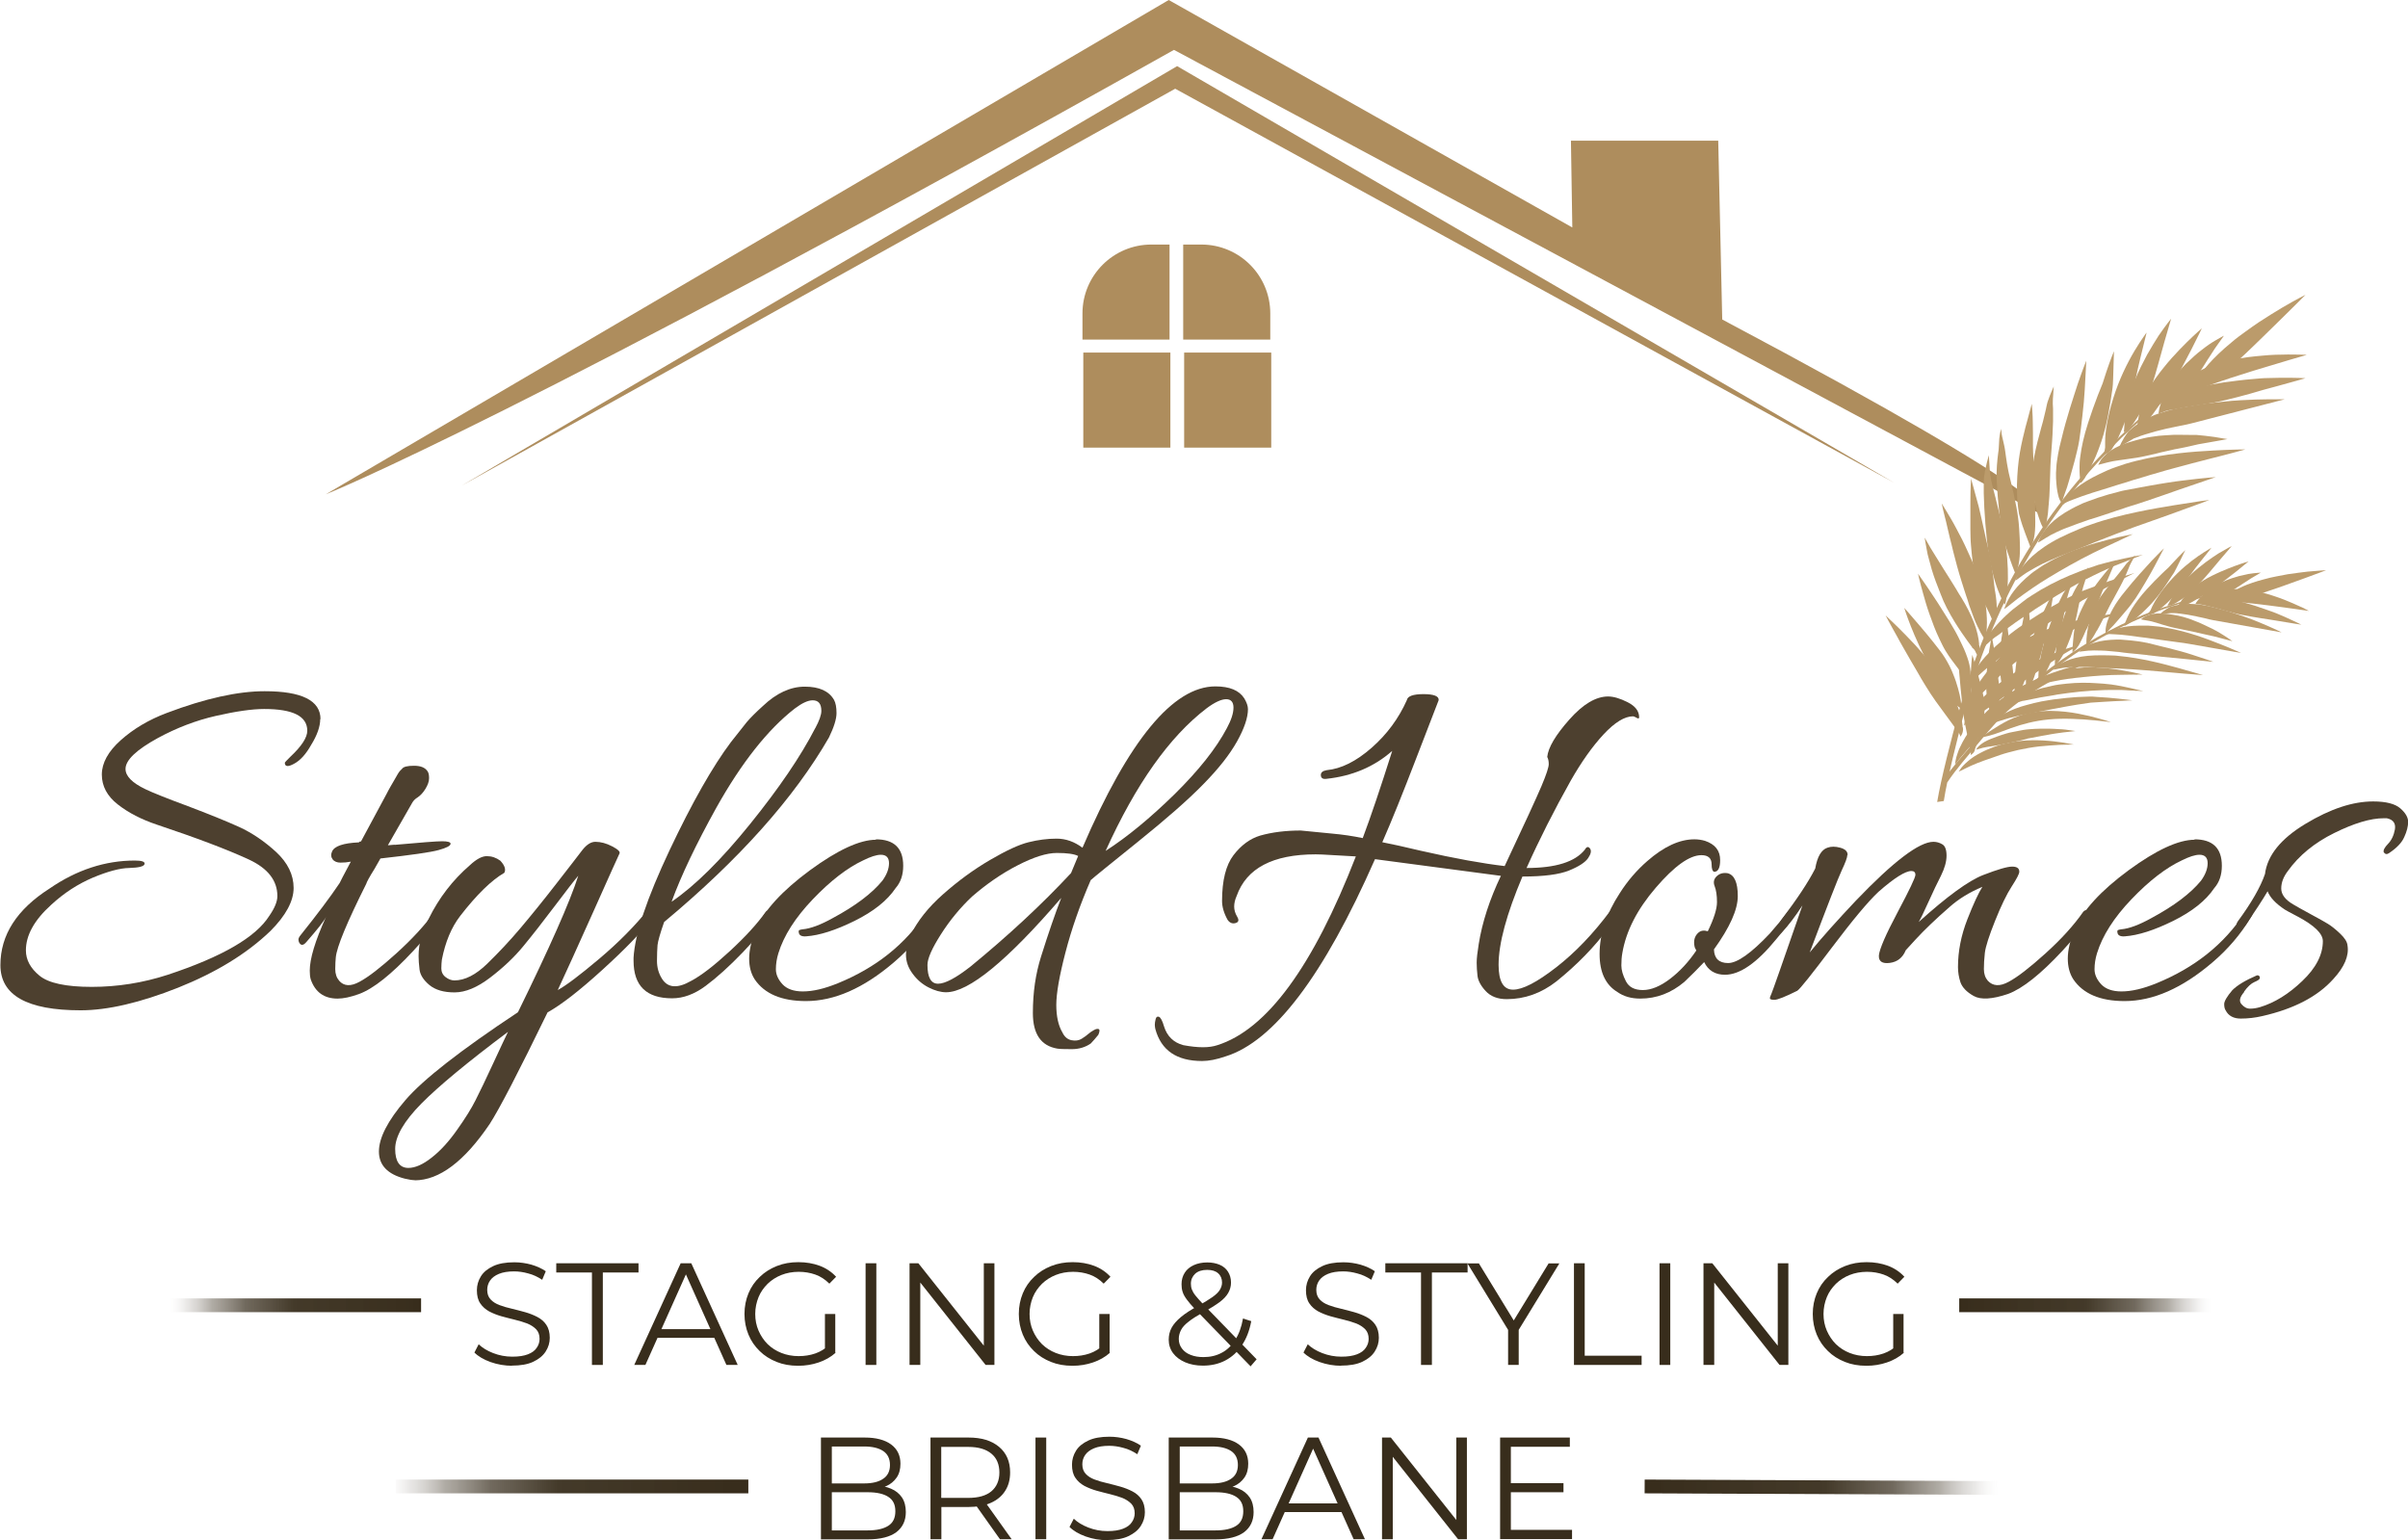 <svg xmlns="http://www.w3.org/2000/svg" xmlns:xlink="http://www.w3.org/1999/xlink" id="Layer_2" data-name="Layer 2" viewBox="0 0 174.76 111.79"><defs><style> .cls-1 { fill: #382d1c; } .cls-2 { stroke: url(#linear-gradient); } .cls-2, .cls-3, .cls-4, .cls-5 { fill: none; stroke-miterlimit: 10; } .cls-6 { fill: #ae8d5d; } .cls-7 { fill: #4d402f; } .cls-3 { stroke: url(#linear-gradient-4); } .cls-4 { stroke: url(#linear-gradient-2); } .cls-8 { fill: #bb9b6b; } .cls-5 { stroke: url(#linear-gradient-3); } </style><linearGradient id="linear-gradient" x1="142.19" y1="94.74" x2="160.66" y2="94.74" gradientUnits="userSpaceOnUse"><stop offset="0" stop-color="#382d1c"></stop><stop offset=".5" stop-color="#3e3423" stop-opacity=".97"></stop><stop offset=".69" stop-color="#564d3f" stop-opacity=".84"></stop><stop offset=".82" stop-color="#817a6f" stop-opacity=".63"></stop><stop offset=".92" stop-color="#bcb8b3" stop-opacity=".33"></stop><stop offset="1" stop-color="#fff" stop-opacity="0"></stop></linearGradient><linearGradient id="linear-gradient-2" x1="166.76" y1="108.79" x2="186.33" y2="108.79" gradientTransform="translate(-98.27 -1.9) rotate(.26) scale(1.31 1)" xlink:href="#linear-gradient"></linearGradient><linearGradient id="linear-gradient-3" x1="504.51" y1="37.96" x2="524.07" y2="37.96" gradientTransform="translate(714.24 145.87) rotate(-180) scale(1.31 1)" xlink:href="#linear-gradient"></linearGradient><linearGradient id="linear-gradient-4" x1="585.08" y1="51.07" x2="603.55" y2="51.07" gradientTransform="translate(615.64 145.81) rotate(-180)" xlink:href="#linear-gradient"></linearGradient></defs><g id="Layer_1-2" data-name="Layer 1"><g><path class="cls-6" d="M23.64,35.88s14.12-5.63,61.56-32.26l62.89,33.69s3.15-.19-23.1-14.12l-.29-12.98h-10.69l.1,6.3L84.82,0,23.64,35.88Z"></path><polygon class="cls-6" points="33.5 35.25 85.43 4.8 137.47 35.04 85.29 6.44 33.5 35.25"></polygon><path class="cls-6" d="M85.87,17.75h1.32c2.76,0,5,2.24,5,5v1.9h-6.32v-6.9h0Z"></path><path class="cls-6" d="M83.56,17.75h1.32v6.9h-6.32v-1.9c0-2.76,2.24-5,5-5Z"></path><rect class="cls-6" x="85.94" y="25.59" width="6.32" height="6.9"></rect><rect class="cls-6" x="78.62" y="25.59" width="6.32" height="6.9"></rect><g><g><g><path class="cls-8" d="M161.09,43.64s.05-.05.16-.15c.11-.09.28-.22.53-.38.24-.16.57-.35.98-.54.21-.09.44-.19.7-.27.26-.09.53-.17.84-.25.3-.09.6-.15.89-.21.29-.06.57-.11.84-.16.54-.08,1.03-.14,1.44-.19.83-.08,1.35-.1,1.35-.1,0,0-.66.25-1.51.56-.43.15-.9.32-1.36.49-.23.08-.46.17-.68.24-.22.08-.43.14-.62.21-.38.14-.77.25-1.14.34-.18.05-.36.09-.53.13-.17.04-.34.08-.5.12-.32.07-.61.12-.85.15-.24.03-.43.03-.55,0Z"></path><path class="cls-8" d="M168.44,41.48s-.98.21-2.16.49c-.3.07-.6.15-.91.22-.31.08-.62.15-.91.24-.59.17-1.14.33-1.54.46-.68.23-1.09.42-1.35.52-.25.11-.34.16-.34.16,0,0,.09-.03.3-.1.22-.07.56-.21,1.09-.39.07-.02.13-.05.21-.07.07-.02.15-.05.23-.07.16-.05.32-.11.51-.16.36-.11.78-.23,1.25-.38.24-.06.49-.13.76-.2.27-.07.55-.15.85-.22.3-.07.62-.15.95-.24.33-.08.69-.17,1.05-.25Z"></path></g><g><path class="cls-8" d="M159.33,43.83s.03-.05.08-.13c.06-.08.15-.2.28-.34.13-.15.3-.31.53-.49.12-.09.24-.19.4-.29.08-.05.16-.1.25-.15.09-.05.18-.09.27-.13.19-.08.38-.16.56-.23.18-.07.36-.13.54-.18.17-.06.34-.1.5-.13.16-.04.31-.07.44-.1.27-.05.5-.06.66-.08.16-.01.24-.02.24-.02,0,0-.1.06-.27.16-.08.05-.18.1-.29.17-.05.03-.11.06-.17.1-.06.04-.12.08-.18.12-.12.08-.26.16-.39.25-.13.08-.27.18-.4.26-.27.17-.53.34-.76.47-.06.03-.11.06-.17.09l-.09.04-.08.05c-.11.06-.22.11-.33.16-.23.11-.45.2-.66.27-.42.14-.79.17-.96.12Z"></path><path class="cls-8" d="M163.83,41.65s-.16.05-.41.13c-.13.04-.27.1-.43.16-.16.06-.34.13-.52.21-.18.08-.37.16-.56.25-.19.08-.38.17-.56.26-.09.04-.18.08-.27.13-.08.05-.17.09-.24.13-.16.08-.3.17-.42.23-.2.12-.36.21-.5.29-.07.04-.12.08-.17.11-.05.03-.1.06-.13.08-.15.09-.2.14-.2.14,0,0,.05-.02.19-.09.14-.06.35-.18.67-.36.16-.09.34-.2.56-.32.11-.06.22-.13.35-.19.13-.06.26-.13.41-.2.29-.14.62-.29.98-.47.19-.08.38-.16.59-.25.05-.02.1-.04.16-.07.05-.02.11-.04.16-.06.11-.04.22-.08.34-.12Z"></path></g><g><path class="cls-8" d="M158,44.12s.02-.06.08-.16c.03-.05.06-.11.11-.18.05-.07.1-.15.17-.25.07-.09.14-.19.23-.3.09-.11.2-.23.32-.36.07-.06.14-.13.21-.19.04-.03.08-.07.12-.1.02-.02.04-.03.06-.05.02-.01.04-.03.06-.04.17-.12.36-.24.57-.37.11-.06.21-.12.31-.18.11-.05.21-.11.31-.16.21-.1.41-.2.6-.28.39-.17.74-.31,1.04-.42.6-.22,1-.33,1-.33,0,0-.42.35-.97.79-.55.43-1.23.96-1.74,1.31-.12.09-.25.17-.38.25-.06.04-.13.08-.19.11l-.1.05s-.06.04-.09.06c-.12.08-.23.14-.35.21-.12.07-.23.14-.34.2-.23.12-.43.22-.62.29-.18.06-.33.1-.43.1Z"></path><path class="cls-8" d="M162.94,40.89s-.68.37-1.49.82c-.2.11-.42.24-.63.36-.21.12-.43.24-.63.37-.2.12-.4.24-.57.35-.09.05-.17.11-.25.17-.08.06-.15.11-.21.16-.43.34-.69.58-.85.72-.16.14-.21.2-.21.2,0,0,.06-.04.2-.14.15-.1.37-.28.71-.55.08-.07.17-.14.28-.22.1-.07.21-.16.33-.24.25-.16.53-.34.85-.54.33-.19.69-.42,1.1-.66.41-.24.87-.51,1.37-.8Z"></path></g><g><path class="cls-8" d="M157.29,43.97s0-.01.02-.04c.01-.03.04-.06.07-.11.03-.05.06-.11.1-.18.02-.03.04-.07.06-.11.02-.04.05-.09.08-.15.12-.21.29-.46.5-.73.05-.07.11-.14.17-.21.06-.07.12-.15.18-.22.02-.02.04-.05.06-.07.02-.02.05-.05.07-.07.04-.04.08-.08.12-.12.08-.08.17-.16.26-.25.36-.33.74-.63,1.08-.89.35-.26.68-.48.96-.66.57-.34.95-.53.95-.53,0,0-.36.42-.83.97-.46.55-1.02,1.23-1.46,1.7-.11.12-.22.23-.34.34l-.09.08-.04.04s-.01,0,0,0h0s0,0,0,0h-.01c-.06.07-.12.13-.17.18-.12.11-.23.21-.35.3-.12.09-.23.17-.34.25-.11.07-.21.14-.31.2-.05.03-.1.06-.14.08-.02.01-.05.03-.07.04-.03.01-.05.03-.07.04-.19.09-.35.11-.45.1Z"></path><path class="cls-8" d="M161.73,39.83s-.15.13-.4.33c-.13.1-.27.22-.43.36-.16.14-.33.29-.51.45-.35.33-.74.67-1.1,1.01-.09.08-.18.17-.26.25-.04.04-.08.08-.12.12-.02.02-.04.04-.06.06,0,0-.02.02-.03.03l-.03.03c-.15.16-.28.3-.4.41-.2.2-.37.36-.49.5-.13.14-.23.25-.3.33-.07.08-.13.13-.16.16-.03.03-.05.05-.05.05,0,0,.02,0,.05-.03.03-.02.09-.06.16-.12.14-.12.34-.33.66-.64.16-.16.34-.34.55-.56.03-.03.05-.06.08-.08.03-.03.06-.05.09-.08.06-.06.12-.11.18-.17.12-.12.26-.25.4-.39.57-.54,1.26-1.22,2.18-2Z"></path></g><g><path class="cls-8" d="M155.85,44.61s0-.01.03-.04c.02-.02.05-.06.08-.11.04-.05.08-.11.12-.17.02-.04.03-.07.05-.12.02-.05.05-.1.07-.16.11-.22.26-.49.47-.8.21-.31.48-.66.83-1.05.7-.79,1.46-1.4,2.04-1.8.29-.2.53-.35.7-.45.17-.1.26-.16.26-.16,0,0-.09.12-.24.31-.15.19-.37.45-.6.75-.48.59-1,1.34-1.41,1.88-.41.54-.88,1.01-1.32,1.38-.11.09-.21.17-.31.24-.05.04-.1.07-.14.1-.02.02-.05.03-.07.05l-.03.02s-.03.02-.04.02c-.03.02-.06.03-.08.04-.03,0-.05.02-.07.02-.05.02-.09.02-.13.03-.08.01-.15.01-.2,0Z"></path><path class="cls-8" d="M160.25,39.98s-.16.14-.41.36c-.12.11-.27.25-.43.4-.08.08-.16.16-.25.24-.09.08-.17.17-.26.26-.09.09-.18.18-.27.28-.09.09-.19.19-.27.29-.18.2-.35.4-.52.59-.34.39-.65.75-.88,1.01-.39.45-.62.75-.76.93-.02.02-.04.04-.05.05-.02.02-.03.03-.05.04-.03.03-.05.05-.07.06-.04.03-.05.04-.05.04,0,0,.02,0,.05-.03.04-.02.1-.05.17-.11.02-.02.04-.03.06-.05.02-.02.04-.04.06-.07.04-.05.09-.1.14-.16.11-.12.23-.27.39-.44.3-.36.71-.83,1.25-1.46.14-.16.28-.32.43-.5.16-.17.33-.35.5-.54.04-.05.09-.09.14-.14.05-.05.1-.09.14-.14.1-.1.2-.19.3-.3.2-.2.42-.41.66-.63Z"></path></g><g><path class="cls-8" d="M154.17,45.42s0-.03.02-.08c0-.03.01-.06.03-.1.01-.04.03-.1.06-.16,0,0,0,0,0,.01.04-.11.09-.24.17-.4.07-.16.17-.34.29-.54.25-.39.59-.87,1.08-1.4.37-.4.72-.77,1.06-1.09.17-.16.33-.32.49-.46.14-.16.27-.3.4-.43.49-.53.83-.84.83-.84,0,0-.27.56-.63,1.27-.05.09-.09.18-.14.27-.02.05-.05.09-.08.14-.03.04-.06.09-.09.13-.12.18-.24.36-.36.55-.24.36-.49.72-.71.99-.35.45-.75.86-1.12,1.2-.09.08-.18.16-.27.24-.09.07-.17.15-.25.21-.16.13-.31.24-.44.32h0c-.11.07-.23.14-.3.17Z"></path><path class="cls-8" d="M158.37,40.21s-.13.18-.33.47c-.21.28-.46.7-.83,1.08-.69.8-1.52,1.73-2,2.29-.13.15-.25.28-.34.4-.1.12-.18.23-.25.32-.14.18-.23.31-.27.38,0,0,0,0,0,0-.08.12-.1.16-.1.16,0,0,.02-.03.12-.14,0,0,0,0,0,0,.11-.13.42-.51,1.08-1.26.33-.38.74-.85,1.24-1.45.25-.3.52-.63.82-.99.08-.09.14-.19.21-.29.07-.1.14-.2.21-.31.14-.21.29-.43.45-.66Z"></path></g><g><path class="cls-8" d="M152.82,45.97s-.01-.07-.01-.21c0-.07.01-.16.03-.27.01-.05.02-.11.04-.17.02-.06.03-.12.05-.18.09-.26.2-.6.42-.97.05-.09.11-.19.17-.29.06-.1.13-.2.2-.3.14-.21.31-.42.49-.64.71-.9,1.43-1.67,1.95-2.24.53-.56.89-.9.89-.9,0,0-.3.58-.7,1.33-.1.19-.21.38-.32.58-.12.2-.23.4-.35.6-.24.4-.47.78-.68,1.1-.11.16-.22.31-.33.46-.12.15-.22.29-.34.42-.11.13-.22.26-.33.39-.11.12-.21.24-.31.36-.1.11-.19.22-.28.32-.09.1-.18.19-.25.26-.04.04-.07.08-.1.11-.03.04-.07.07-.09.1-.05.06-.1.11-.15.15Z"></path><path class="cls-8" d="M156.84,40.09s-.14.19-.36.49c-.11.15-.24.33-.38.53-.14.2-.3.42-.47.64-.34.45-.71.94-1.05,1.39-.35.45-.68.86-.9,1.19-.09.14-.18.26-.25.38-.07.12-.13.23-.19.32-.11.19-.19.34-.25.46-.03.06-.05.11-.06.15-.01.04-.03.08-.04.1-.01.05-.02.08-.02.08,0,0,0-.02.03-.06.02-.04.05-.11.1-.21.05-.09.12-.21.22-.37.05-.08.1-.16.16-.25.06-.09.11-.2.19-.3.15-.21.32-.47.53-.75.21-.29.47-.6.73-.97.27-.37.58-.79.92-1.25.34-.47.7-.99,1.1-1.57Z"></path></g><g><path class="cls-8" d="M151.43,46.87s-.02-.11-.01-.33c0-.11.01-.25.03-.41.02-.16.04-.34.08-.55v-.03c.06-.25.14-.54.25-.87.11-.33.26-.69.49-1.09.08-.13.16-.26.25-.38.08-.12.17-.23.25-.34.17-.22.33-.43.49-.62.16-.19.31-.38.45-.55.14-.17.26-.33.38-.48.12-.16.22-.31.34-.42.11-.12.21-.21.29-.28.16-.15.25-.23.25-.23,0,0-.02.04-.06.1-.04.07-.09.16-.15.28-.07.12-.14.26-.21.41-.03.08-.06.17-.1.25-.04.09-.08.19-.12.29-.04.1-.09.2-.14.31-.05.1-.1.2-.15.31-.05.1-.11.21-.16.31-.05.1-.11.2-.16.3-.11.2-.22.4-.32.59-.05.09-.11.19-.15.27-.04.09-.09.16-.13.24-.32.63-.63,1.3-.94,1.83,0,0,0-.02,0-.02-.3.57-.57.93-.75,1.09Z"></path><path class="cls-8" d="M154.74,40.59s-.04.05-.1.13c-.03.04-.07.09-.11.15-.04.06-.1.13-.14.21-.18.33-.45.77-.77,1.23-.16.23-.33.47-.5.72-.17.24-.34.49-.48.74-.29.5-.49.99-.64,1.35-.09.22-.16.41-.21.54h0c-.14.41-.22.67-.26.84-.05.17-.05.23-.05.23,0,0,.1-.24.39-1.04h0c.08-.21.18-.47.32-.79.13-.32.3-.69.53-1.11.12-.21.26-.42.41-.65.15-.23.32-.48.49-.74.17-.26.36-.54.53-.85.04-.08.09-.15.14-.23.04-.08.09-.16.13-.24.09-.16.21-.32.33-.48Z"></path></g><g><path class="cls-8" d="M150.41,47.37s0-.07,0-.2c0-.13.02-.33.04-.59.01-.13.02-.28.04-.45.02-.17.04-.35.09-.58.06-.21.13-.43.21-.67.09-.24.19-.49.32-.75.26-.53.53-1.02.83-1.44.29-.43.58-.78.82-1.08.12-.15.23-.28.33-.4.1-.12.18-.22.25-.31.14-.17.22-.26.22-.26,0,0-.06.15-.16.4-.1.25-.25.6-.42.98-.09.19-.18.39-.27.6-.09.2-.18.41-.26.62-.08.21-.16.42-.24.61-.08.2-.15.39-.22.56-.07.17-.13.34-.21.51-.07.16-.15.33-.22.48-.04.08-.07.15-.11.23-.02.04-.04.07-.06.11l-.03.06-.02.05c-.06.14-.12.29-.19.43-.13.28-.26.53-.4.72-.07.09-.13.17-.2.23-.06.06-.12.11-.17.14Z"></path><path class="cls-8" d="M153.37,40.95s-.03.05-.08.14c-.05.09-.13.22-.23.38-.1.16-.21.35-.34.56-.13.21-.27.44-.41.68-.07.12-.14.25-.21.37-.07.13-.14.26-.2.39l-.1.2c-.03.07-.06.13-.1.2-.06.13-.13.26-.19.39-.12.26-.23.51-.33.74-.09.23-.18.45-.25.63-.1.32-.16.58-.22.79-.06.21-.1.37-.14.49-.04.12-.06.2-.08.26-.02.05-.02.07-.02.07,0,0,0-.02.03-.06.02-.04.05-.11.09-.21.04-.1.09-.23.14-.4.05-.17.11-.38.18-.63.06-.25.18-.53.31-.86.06-.16.14-.34.22-.52.08-.19.17-.38.26-.59.05-.1.1-.21.15-.32.05-.11.11-.22.17-.33.11-.23.25-.47.39-.72.28-.5.62-1.04.96-1.66Z"></path></g><g><path class="cls-8" d="M149.13,48.31s0-.07,0-.2c0-.13.02-.33.05-.6.02-.27.05-.6.13-1.03.08-.42.21-.9.39-1.45.18-.55.37-1.07.57-1.55.2-.5.44-.9.65-1.24.05-.08.1-.15.14-.23.04-.07.08-.15.11-.22.07-.14.14-.26.2-.35.06-.09.11-.16.15-.21.04-.04.06-.06.06-.06,0,0-.02.04-.05.11-.03.07-.06.17-.09.3-.03.13-.06.29-.09.47-.02.09-.04.19-.08.29-.03.09-.06.19-.09.29-.06.2-.12.42-.17.63-.03.11-.05.22-.07.33-.02.11-.05.22-.07.33-.09.46-.18.9-.27,1.27-.09.37-.21.73-.33,1.07-.13.34-.25.64-.38.93-.13.29-.27.54-.4.73-.14.19-.27.32-.36.38Z"></path><path class="cls-8" d="M151.41,41.5s-.02.05-.06.15c-.04.1-.08.25-.15.42-.14.35-.38.81-.57,1.35-.1.27-.18.55-.27.84-.09.28-.18.57-.26.84-.17.55-.33,1.06-.45,1.43-.1.32-.16.59-.22.8-.03.11-.06.2-.08.28-.02.08-.05.15-.06.22-.04.12-.07.21-.08.26-.02.05-.02.08-.02.08,0,0,.04-.07.13-.27.08-.2.2-.53.34-1.03.07-.25.16-.55.27-.89.1-.34.22-.73.35-1.18.07-.22.14-.46.21-.71.04-.12.07-.25.11-.39.04-.13.09-.27.13-.4.19-.55.49-1.12.69-1.81Z"></path></g><g><path class="cls-8" d="M147.96,49.52s-.2-1.12.55-3.4c.19-.57.39-1.11.58-1.6.1-.24.19-.48.29-.69.05-.11.09-.21.14-.31.05-.1.1-.2.15-.3.04-.1.1-.18.15-.26.05-.08.1-.15.15-.22.1-.13.18-.24.25-.33.14-.18.23-.27.23-.27,0,0-.06.16-.16.42-.02.07-.05.14-.08.21-.01.04-.03.08-.04.12-.01.04-.03.08-.04.13-.03.09-.06.18-.08.27-.02.1-.04.19-.07.3-.15.86-.35,1.92-.54,2.69-.38,1.54-1.11,2.92-1.45,3.24Z"></path><path class="cls-8" d="M150.23,42.47s-.03.05-.08.15c-.03.05-.06.11-.1.17-.04.07-.07.15-.12.24-.02.04-.04.09-.07.14-.02.05-.04.1-.06.15-.04.11-.09.22-.12.34-.08.24-.16.51-.25.79-.35,1.12-.76,2.44-1,3.22-.41,1.32-.45,1.7-.45,1.7,0,0,.12-.33.44-1.37.16-.52.37-1.21.64-2.13.14-.46.29-.97.46-1.55.04-.14.09-.29.13-.44.05-.15.08-.31.14-.46.03-.08.06-.16.08-.24.03-.08.07-.16.11-.24.02-.04.04-.08.05-.12.02-.04.04-.08.06-.12.04-.08.08-.16.13-.24Z"></path></g><g><path class="cls-8" d="M147.03,50.12s0-.07,0-.2c0-.13,0-.33,0-.59,0-.13-.01-.28-.01-.45,0-.09,0-.18,0-.27,0-.05,0-.1,0-.15,0-.05,0-.11.01-.17,0-.06.01-.11.02-.17.01-.06.02-.11.03-.17.02-.12.05-.24.07-.36.03-.12.06-.25.09-.39.03-.13.07-.27.12-.41.09-.28.18-.55.28-.82.02-.07.05-.13.07-.2.02-.06.05-.12.08-.19.05-.12.1-.24.15-.36.1-.23.2-.45.3-.66.05-.1.1-.2.14-.3.04-.1.09-.19.13-.28.33-.71.56-1.14.56-1.14,0,0-.1.65-.25,1.5-.08.42-.18.88-.28,1.33-.03.11-.05.23-.08.34-.02.11-.04.22-.06.32-.04.21-.09.41-.13.6-.05.18-.09.36-.14.54-.05.18-.1.35-.15.52-.03.08-.05.17-.08.25-.01.04-.03.08-.04.12-.01.04-.02.08-.03.11-.01.04-.02.07-.03.11-.01.04-.02.08-.03.12-.02.08-.04.15-.07.23-.09.3-.2.58-.32.78-.07.1-.12.19-.19.25-.06.07-.12.11-.16.14Z"></path><path class="cls-8" d="M148.97,43.21s-.07.22-.19.58c-.06.18-.12.39-.2.63-.08.23-.17.49-.26.76-.05.13-.09.27-.14.41-.05.14-.1.28-.14.42-.09.28-.17.57-.26.85-.02.07-.04.14-.06.2-.02.07-.04.14-.05.2-.04.13-.07.26-.1.38-.07.25-.13.47-.18.66-.07.33-.09.6-.12.82-.01.11-.03.2-.05.29-.02.08-.03.16-.04.22-.03.12-.05.21-.07.26-.02.05-.02.08-.02.08,0,0,.04-.07.11-.28.03-.1.07-.24.11-.41.04-.18.07-.39.11-.65,0-.06.02-.13.03-.2.01-.07.02-.14.05-.22.04-.15.08-.31.13-.48.04-.17.09-.36.14-.56.05-.2.12-.41.18-.63.06-.22.13-.46.21-.71.08-.25.17-.51.26-.78.09-.28.19-.57.28-.87.09-.31.19-.63.29-.97Z"></path></g><g><path class="cls-8" d="M146.27,50.77s-.07-.27-.07-.81c0-.13,0-.29,0-.45,0-.08.01-.17.02-.27,0-.09.01-.19.02-.29,0-.1.02-.21.03-.32,0-.05.01-.11.02-.17,0-.06.01-.11.02-.17.01-.12.03-.24.04-.36,0-.06.02-.13.03-.19,0-.07.02-.14.02-.21.07-.57.16-1.11.25-1.6.02-.12.05-.24.07-.36.02-.12.04-.23.06-.34.04-.22.08-.42.12-.61.04-.19.07-.36.1-.51.03-.15.05-.28.08-.39.04-.21.07-.33.07-.33,0,0,.02.16.05.43.03.27.08.64.1,1.06.01.21.02.43.03.66,0,.23,0,.46.01.69,0,.46,0,.9-.02,1.28,0,.09-.01.19-.02.28,0,.09-.02.19-.04.29-.03.19-.06.38-.1.56-.09.35-.18.69-.3.97-.22.58-.46.99-.62,1.15Z"></path><path class="cls-8" d="M147.16,43.78s0,.23-.02.6c0,.19-.03.4-.05.65-.02.24-.04.51-.07.79-.06.56-.13,1.16-.19,1.72-.03.28-.07.55-.11.79-.03.25-.08.47-.12.66-.06.32-.12.58-.16.8-.04.21-.07.38-.09.51-.04.25-.05.34-.05.34,0,0,.02-.08.08-.29.06-.21.13-.54.25-1.04.02-.13.05-.26.08-.41.03-.15.06-.31.08-.48.02-.17.05-.36.08-.56.02-.2.04-.41.06-.64.08-.91.22-2.03.23-3.43Z"></path></g><g><path class="cls-8" d="M145.55,51.3s0-.01,0-.03c0-.02,0-.05,0-.09,0-.04,0-.09,0-.14,0-.05-.03-.11-.06-.14v-.05c-.06-.23-.11-.52-.18-.91-.06-.39-.14-.87-.17-1.48,0-.13,0-.27,0-.4,0-.13,0-.25.01-.38,0-.25.02-.48.04-.71.02-.23.04-.44.07-.65.03-.2.06-.39.09-.56.02-.09.03-.17.04-.25.02-.08.03-.15.05-.22.03-.14.06-.25.09-.35.05-.19.08-.29.08-.29,0,0,.01.15.04.39.01.12.02.26.04.42.02.16.04.34.06.52.04.37.11.79.16,1.19.03.2.05.4.08.59.01.1.02.19.03.28.01.09.02.17.03.25.06.48.09.97.05,1.42-.03.45-.12.86-.23,1.15,0-.02,0-.03,0-.05,0,.18-.08.28-.15.35-.07.07-.13.11-.19.13Z"></path><path class="cls-8" d="M145.6,44.97s-.01.21-.04.54c0,.33-.03.8-.02,1.3,0,.25,0,.52,0,.78,0,.26,0,.53.02.78.03.51.07.98.08,1.33.02.56,0,.92,0,1.14h0s0,.01,0,.01c.02.11,0,.2-.01.25-.01.05-.02.07-.02.07,0,0,.01-.02.03-.07.02-.05.06-.13.04-.27h0s0,0,0,0c.01-.15.04-.36.04-.65,0-.29-.01-.67-.05-1.14-.02-.23-.04-.49-.06-.78,0-.07,0-.14-.01-.22,0-.07,0-.15,0-.23,0-.16-.01-.32-.02-.49-.01-.68-.04-1.47,0-2.38Z"></path></g><g><path class="cls-8" d="M144.59,52.46s-.02-.06-.04-.17c-.01-.06-.02-.12-.04-.2-.02-.08-.03-.17-.06-.28-.04-.21-.12-.47-.18-.81-.02-.08-.03-.17-.05-.27-.02-.09-.03-.19-.04-.3-.02-.21-.03-.44-.03-.68,0-.49.03-.96.07-1.38.04-.42.09-.8.14-1.13.1-.64.19-1.05.19-1.05,0,0,.03.14.07.36.04.22.1.54.15.89.06.35.11.74.17,1.12.05.38.09.75.13,1.06.03.31.03.63.04.91,0,.29,0,.59-.05.86-.02.14-.04.26-.08.38-.02.06-.03.11-.05.17-.02.05-.04.1-.06.15-.02.05-.04.09-.06.13-.02.04-.05.07-.07.1-.05.06-.09.11-.13.14Z"></path><path class="cls-8" d="M144.54,46.5s0,.2,0,.51c0,.31,0,.74,0,1.22,0,.47,0,.99.01,1.46,0,.24,0,.47.02.68.01.21.03.4.04.57.04.55.04.9.02,1.11,0,.05,0,.1,0,.14,0,.04,0,.07,0,.09,0,.05,0,.07,0,.07,0,0,0-.02.02-.06,0-.02.01-.04.02-.07,0-.03.01-.07.02-.11,0-.04.01-.1.02-.15,0-.06,0-.13.01-.2,0-.07,0-.16,0-.25,0-.09,0-.19,0-.3,0-.22-.03-.47-.05-.77-.02-.3-.03-.63-.04-1.02-.01-.38-.02-.82-.03-1.3,0-.48-.02-1.02-.04-1.61Z"></path></g><g><path class="cls-8" d="M143.65,53.5s-.14-.18-.29-.61c-.07-.21-.14-.48-.19-.82-.05-.33-.08-.72-.1-1.16,0-.22-.02-.45-.03-.66,0-.22-.01-.43-.02-.63,0-.4,0-.77.03-1.08.03-.62.09-1.01.09-1.01,0,0,.16.5.34,1.16.09.33.19.69.28,1.05.05.18.09.36.13.53.04.17.08.33.09.49.04.31.06.63.04.91-.01.29-.04.56-.08.8-.02.12-.04.24-.06.34-.02.11-.04.2-.07.29-.05.18-.1.31-.16.4Z"></path><path class="cls-8" d="M143.17,47.82s.08.74.17,1.64c.02.22.05.46.07.69.02.23.06.47.06.7,0,.23.03.44.03.65,0,.2,0,.38.01.54,0,.26.01.48.03.66.01.18.03.31.04.41.03.21.05.28.05.28,0,0,0-.07,0-.24,0-.09,0-.2-.01-.34,0-.14,0-.32-.01-.52-.01-.42-.02-.97-.08-1.71-.09-.73-.21-1.64-.36-2.75Z"></path></g><g><path class="cls-8" d="M160.16,43.67s.02-.02.05-.05c.02-.02.04-.04.07-.06.03-.02.06-.05.1-.08,0,0,0,0,0,0,0,0,0,0,0,0,.05-.04.1-.08.17-.12.06-.05.14-.1.22-.14.17-.09.37-.19.62-.28.06-.02.13-.04.2-.06.07-.02.14-.04.21-.05.07-.02.15-.03.23-.05h.06s.03-.02.08-.02c.05,0,.1,0,.15,0,.09,0,.18,0,.27,0,.09,0,.19,0,.28.01.1,0,.2.01.3.03.1.01.2.03.31.05.15.02.3.06.44.09.15.03.28.07.42.11.27.08.54.15.78.24.25.08.48.17.69.25.22.09.41.17.6.25.36.15.65.3.85.39.2.1.31.16.31.16,0,0-.16-.02-.44-.06-.14-.02-.3-.05-.48-.07-.18-.03-.38-.05-.59-.08-.21-.03-.43-.06-.66-.09-.23-.03-.46-.06-.69-.09-.46-.05-.9-.12-1.27-.15-.15-.01-.3-.03-.45-.05-.15,0-.29-.03-.43-.04-.07,0-.14,0-.21-.01-.03,0-.07,0-.1,0h-.01s0,0,0,0h-.05c-.14,0-.28,0-.41.01-.07,0-.13,0-.19,0-.06,0-.12,0-.18,0-.12,0-.24.02-.35.02-.22,0-.41.03-.57.03-.01,0-.03,0-.03,0-.12,0-.23,0-.3-.01Z"></path><path class="cls-8" d="M167.23,44.16s-.23-.07-.59-.18c-.37-.1-.87-.25-1.42-.39-.14-.04-.28-.07-.42-.11-.14-.03-.29-.07-.44-.1-.15-.03-.29-.07-.44-.1-.15-.03-.29-.06-.44-.08-.57-.09-1.12-.13-1.52-.08-.11.01-.22.03-.32.04-.1.02-.19.04-.28.06-.17.04-.32.08-.44.12-.06.02-.12.04-.17.05-.05.02-.09.04-.13.06-.08.03-.14.06-.18.08-.01,0-.02,0-.02,0-.09.04-.12.06-.12.06,0,0,.01,0,.12-.04,0,0,0,0,.02,0,.03,0,.08-.03.15-.05.07-.02.17-.06.3-.09.13-.03.29-.07.48-.12.1-.02.2-.04.32-.06.12-.01.24-.03.37-.05.07,0,.14-.02.21-.02.07,0,.15,0,.22,0,.15,0,.32.02.49.03.35.03.73.09,1.16.18.85.17,1.87.43,3.09.77Z"></path></g><g><path class="cls-8" d="M159.4,43.82s.01-.01.04-.04c.03-.03.07-.06.13-.1.12-.08.35-.18.65-.22.04,0,.07,0,.11-.01h.03s0,0,0,0c0,0,0,0,.01,0,.02,0,.04,0,.06,0,.08-.01.17-.02.27-.03.09,0,.19,0,.3,0,.11,0,.21,0,.33.02.46.04.98.14,1.55.3.07.02.14.04.21.06.07.02.14.04.21.06.14.04.28.09.42.13.27.09.54.18.79.27.25.09.49.17.71.26.22.09.42.18.61.26.74.33,1.19.56,1.19.56,0,0-.68-.1-1.55-.25-.22-.03-.45-.08-.68-.11-.23-.04-.47-.07-.71-.11-.47-.07-.92-.16-1.31-.23-.4-.07-.77-.18-1.12-.27-.35-.1-.67-.19-.97-.27-.07-.02-.14-.03-.21-.05-.03,0-.07-.02-.1-.03,0,0-.06,0-.07-.01-.02,0-.03,0-.05-.01-.13-.04-.24-.07-.35-.09-.21-.05-.38-.06-.5-.07Z"></path><path class="cls-8" d="M166.66,45.21s-.23-.07-.61-.19c-.19-.06-.41-.13-.65-.2-.12-.04-.25-.08-.38-.12-.13-.04-.27-.07-.42-.11-1.14-.31-2.47-.68-3.28-.83-.17-.03-.33-.06-.47-.07-.14-.02-.27-.02-.39-.03-.03,0-.06,0-.08,0-.03,0-.05,0-.08,0-.05,0-.1,0-.15,0-.09,0-.17,0-.24.01-.07,0-.13.02-.17.03-.05.01-.08.02-.11.03-.06.02-.08.03-.08.03,0,0,.02,0,.07-.02.05,0,.13-.02.24-.03.11,0,.26,0,.44.02.09,0,.2.01.31.02.11,0,.24.03.37.04.54.07,1.24.25,2.18.48.46.12.99.25,1.57.4.29.07.6.16.92.25.32.09.66.19,1.01.29Z"></path></g><g><path class="cls-8" d="M156.75,44.58s.06-.06.18-.16c.06-.05.14-.12.25-.18.05-.03.11-.07.17-.11.03-.02.07-.04.1-.06.01,0,.04-.02.07-.03.02-.01.05-.02.08-.02.33-.11.77-.19,1.31-.19.27,0,.56.03.87.07.15.03.32.06.48.09.16.04.33.08.5.12.34.09.67.18.99.27.32.1.63.2.92.3.15.05.29.1.42.15.14.05.27.1.4.15.26.1.49.2.71.29.43.18.78.34,1.02.45.24.11.37.18.37.18,0,0-3.12-.56-4.93-.88-.23-.04-.45-.09-.66-.15-.11-.02-.21-.05-.32-.07-.1-.02-.21-.04-.31-.07-.4-.08-.79-.15-1.13-.19-.09,0-.17-.02-.25-.03-.08,0-.16-.01-.24-.01-.02,0-.04,0-.06,0-.02,0-.03,0-.04,0-.01,0-.02,0-.04,0-.02,0-.04,0-.05,0-.07,0-.14.02-.21.02-.13.01-.25.03-.35.03-.1,0-.19,0-.25,0Z"></path><path class="cls-8" d="M165.17,45.78s-.27-.08-.7-.22c-.22-.07-.48-.14-.76-.23-.29-.08-.6-.18-.93-.27-.33-.09-.67-.19-1.02-.28-.35-.09-.7-.17-1.03-.26-.34-.08-.66-.16-.96-.23-.3-.06-.58-.1-.82-.12-.4-.04-.74-.03-1.01,0-.07,0-.13.02-.19.03-.03,0-.06,0-.09.01-.03,0-.06,0-.09.02-.1.04-.19.07-.26.1-.15.06-.24.1-.3.13-.06.03-.08.04-.08.04,0,0,.02,0,.08-.03.06-.02.14-.05.26-.09.06-.02.13-.04.22-.07.04-.01.08-.03.13-.04.05,0,.1,0,.15-.02.05,0,.11-.01.17-.02.06,0,.12,0,.19,0,.07,0,.14,0,.21,0,.07,0,.15,0,.23,0,.32.01.68.05,1.11.13.42.08.9.2,1.44.32.14.03.28.06.42.1.07.02.15.03.22.05.07.02.15.04.22.06.3.08.62.16.96.25.67.19,1.42.39,2.24.63Z"></path></g><g><path class="cls-8" d="M155.37,44.96s.04-.04.15-.12c.03-.02.06-.04.09-.06.04-.02.08-.04.12-.06.05-.02.1-.05.15-.07.06-.02.12-.04.18-.05.27-.07.62-.1,1.02-.06.05,0,.1,0,.15.01.05,0,.1.01.15.02.1.01.21.03.33.05.23.04.48.08.75.16.13.04.26.08.39.12.13.04.25.09.37.14.12.05.24.09.36.14.11.05.22.1.33.15.21.1.42.2.61.29.05.02.09.05.14.07.04.03.09.05.13.07.09.05.17.1.25.14.31.18.55.35.72.46.17.11.26.18.26.18,0,0-.15-.04-.39-.1-.24-.06-.58-.16-.95-.25-.19-.05-.39-.08-.59-.13-.2-.04-.41-.09-.62-.14-.05-.01-.1-.02-.15-.04-.05,0-.1-.02-.15-.03-.1-.02-.2-.04-.29-.06-.19-.04-.37-.07-.54-.11-.33-.07-.67-.13-.98-.22-.33-.09-.61-.18-.86-.26-.13-.04-.25-.07-.36-.1-.11-.02-.22-.05-.31-.06-.19-.04-.35-.05-.46-.09Z"></path><path class="cls-8" d="M161.73,46.39s-.2-.09-.51-.23c-.16-.07-.35-.15-.56-.24-.21-.08-.45-.16-.69-.25-.25-.09-.5-.19-.76-.27-.13-.04-.26-.08-.39-.13-.13-.04-.26-.07-.39-.1-.25-.07-.5-.12-.73-.17-.23-.05-.43-.09-.61-.13-.6-.13-1.02-.1-1.25-.06-.12.03-.2.04-.25.07-.05.02-.07.03-.07.03,0,0,.02,0,.06-.01.02,0,.05-.01.08-.02.04,0,.08,0,.13-.01.2-.03.52-.04,1,.04.24.03.51.1.83.16.16.03.33.07.52.1.18.05.37.1.58.15.21.05.42.12.65.19.23.07.46.16.72.24.51.16,1.06.38,1.66.63Z"></path></g><g><path class="cls-8" d="M152.85,46.09s0-.02.03-.06c.03-.04.08-.1.16-.15.08-.05.2-.1.32-.15.06-.02.13-.05.21-.08.04-.01.08-.03.12-.04.04-.01.09-.02.13-.03.37-.1.84-.16,1.41-.17.14,0,.29,0,.44,0,.08,0,.16,0,.24,0,.08,0,.17.01.25.02.17.01.35.03.53.05.18.02.37.06.56.09,1.56.28,2.89.79,3.85,1.17.48.19.87.35,1.13.47.27.12.42.18.42.18,0,0-.86-.14-1.97-.34-.55-.1-1.17-.21-1.77-.31-.3-.05-.59-.1-.88-.13-.28-.04-.55-.08-.8-.11-.12-.02-.25-.03-.37-.05-.06,0-.12-.02-.18-.03-.06,0-.12-.01-.18-.02-.24-.03-.47-.06-.7-.1-.47-.05-.91-.12-1.3-.17-.39-.05-.74-.08-1.02-.09-.16,0-.27-.02-.38-.02-.1,0-.19.02-.25.06Z"></path><path class="cls-8" d="M162.19,47.26s-.3-.09-.78-.23c-.24-.07-.53-.15-.84-.24-.32-.09-.66-.19-1.03-.28-.18-.05-.37-.1-.56-.14-.19-.05-.38-.1-.57-.14-.39-.08-.77-.17-1.15-.23-.19-.03-.37-.07-.55-.09-.18-.02-.36-.04-.52-.06-.34-.05-.64-.06-.91-.08-.89-.06-1.46,0-1.8.07-.17.03-.29.06-.36.09-.07.03-.1.04-.1.04,0,0,.03-.01.09-.03.06-.02.16-.04.3-.05.28-.04.75-.09,1.44-.06.7.03,1.63.09,2.84.32.6.12,1.28.26,2.02.46.75.19,1.57.42,2.48.67Z"></path></g><g><path class="cls-8" d="M150.86,47.31s.06-.06.2-.18c.04-.03.07-.06.12-.1.05-.03.1-.06.16-.1.06-.03.13-.08.2-.11.07-.03.16-.07.24-.1.35-.13.83-.24,1.4-.28.14,0,.29-.02.45-.02.08,0,.16,0,.24,0,.08,0,.16.01.25.02.34.02.69.06,1.08.11.19.03.39.06.57.1.05,0,.09.02.14.03.05.01.09.02.14.03.09.02.18.04.27.07.18.04.35.09.52.13.17.04.34.08.5.12.32.08.63.17.92.24.14.04.28.08.42.12.13.04.26.08.38.12.98.31,1.58.53,1.58.53,0,0-.86-.08-1.97-.2-.56-.05-1.18-.11-1.78-.17-.15-.02-.3-.03-.45-.05-.15-.02-.29-.04-.43-.05-.07,0-.14-.02-.21-.03-.07,0-.14-.01-.2-.02-.13-.01-.26-.03-.38-.04-.24-.03-.49-.04-.73-.07-.24-.03-.48-.05-.71-.09-.23-.02-.45-.04-.66-.06-.21-.02-.42-.04-.61-.04-.19-.01-.37,0-.54-.01-.08,0-.16,0-.24.01-.04,0-.08,0-.11,0-.04,0-.07,0-.11.01-.28.02-.5.07-.65.07Z"></path><path class="cls-8" d="M160.18,47.95s-.3-.06-.79-.17c-.24-.05-.53-.11-.85-.18-.32-.06-.67-.13-1.04-.2-.37-.07-.75-.14-1.13-.22-.19-.04-.38-.08-.58-.11-.19-.03-.38-.06-.57-.09-.75-.09-1.45-.18-1.97-.18-.88-.03-1.45.11-1.78.23-.16.06-.27.1-.34.14-.06.04-.09.05-.09.05,0,0,.03-.01.08-.04.03-.01.07-.03.11-.05.05-.02.11-.03.17-.05.13-.05.32-.08.55-.13.12-.01.25-.04.39-.05.14,0,.3-.03.47-.02.09,0,.18,0,.27,0,.09,0,.19,0,.29,0,.2,0,.42.01.65.04.23.02.48.05.75.08.13.02.27.03.41.05.14.02.29.04.44.06.08.01.15.02.23.03.08.01.16.03.23.05.16.03.32.06.49.09.34.06.69.12,1.07.19.38.07.77.13,1.19.22.42.08.85.17,1.31.26Z"></path></g><g><path class="cls-8" d="M148.98,48.63s.06-.07.21-.2c.04-.03.08-.07.13-.11.05-.04.11-.08.18-.12.13-.08.3-.16.49-.24.38-.16.9-.3,1.54-.36.32-.03.67-.04,1.04-.04.18,0,.37,0,.57.01.1,0,.2,0,.31.01.1,0,.21.02.32.03.87.08,1.68.23,2.41.39.73.16,1.38.34,1.93.49.55.15.99.28,1.3.37.31.09.48.14.48.14,0,0-.24-.02-.63-.05-.4-.03-.95-.07-1.56-.13-.62-.05-1.3-.12-1.98-.17-.67-.06-1.32-.09-1.86-.12-.14,0-.27-.01-.41-.02-.14,0-.27,0-.41-.01-.27-.01-.55-.03-.8-.05-.51-.03-.99-.05-1.42-.04-.05,0-.11,0-.16,0-.05,0-.1,0-.15,0-.1,0-.2,0-.29.02-.09,0-.19.02-.27.02-.09,0-.17.02-.24.03-.3.04-.55.12-.7.13Z"></path><path class="cls-8" d="M159.34,48.91s-1.35-.24-2.99-.54c-.82-.14-1.72-.28-2.56-.35-.42-.04-.83-.04-1.2-.07-.37-.02-.71-.02-1-.01-.49.01-.89.06-1.22.12-.16.03-.3.07-.43.1-.12.03-.23.07-.32.1-.18.07-.3.13-.37.18-.07.04-.1.06-.1.06,0,0,.03-.01.09-.04.03-.01.07-.03.12-.06.05-.02.12-.04.19-.07.3-.1.8-.24,1.56-.29.38-.03.83-.04,1.35-.02.26.01.54.02.84.03.15,0,.3.02.46.03.16,0,.32.02.49.04,1.35.13,3,.44,5.06.77Z"></path></g><g><path class="cls-8" d="M147.84,49.73s.04-.05.14-.15c.03-.02.05-.05.09-.08.03-.03.07-.06.11-.09.04-.03.09-.07.14-.1.05-.03.11-.07.17-.11.25-.15.59-.31,1.01-.45.21-.07.45-.14.72-.18.13-.02.27-.05.41-.07.14-.01.29-.03.45-.04.08,0,.15-.01.23-.02.08,0,.15,0,.23,0,.15,0,.3,0,.44,0,.29.01.57.03.84.05.27.03.52.06.75.09.23.04.45.07.65.11.4.07.72.14.94.19.22.05.34.08.34.08,0,0-.68,0-1.56.02-.44,0-.92.02-1.4.05-.47.03-.93.07-1.31.11-.19.03-.38.04-.57.06-.18.03-.37.05-.55.07-.36.05-.7.11-1,.17-.61.11-1.07.26-1.29.29Z"></path><path class="cls-8" d="M155.13,48.92s-.24-.02-.63-.06c-.19-.02-.43-.04-.68-.06-.13,0-.26-.02-.4-.03-.14,0-.28-.01-.43-.02-.07,0-.15,0-.22-.01-.08,0-.15,0-.23,0-.15,0-.31,0-.46,0-.15,0-.31,0-.46.01-.08,0-.15,0-.23,0-.08,0-.15.01-.23.02-.15.01-.29.02-.44.04-.14.02-.28.04-.41.06-.13.02-.26.03-.37.06-.12.02-.23.05-.33.07-.68.16-1.09.35-1.33.47-.12.07-.2.11-.25.14-.05.03-.07.05-.07.05,0,0,.02-.01.06-.03.04-.03.11-.06.22-.11.2-.1.54-.24,1.06-.38.13-.04.27-.07.43-.11.08-.02.16-.03.24-.05.08-.02.17-.03.26-.04.09-.01.19-.03.28-.04.05,0,.1-.02.15-.02.05,0,.1,0,.16-.01.11,0,.21-.02.33-.03.11-.01.23-.02.35-.02.96-.05,2.15,0,3.62.13Z"></path></g><g><path class="cls-8" d="M145.92,51.18s.01-.02.04-.05c.03-.03.06-.08.11-.15.01-.02.03-.04.05-.07.02-.02.05-.04.07-.05.04-.03.09-.07.14-.11.05-.04.11-.08.18-.12.04-.02.07-.04.11-.07.02-.01.04-.02.06-.03.02,0,.04-.02.06-.03.32-.15.74-.34,1.28-.5.07-.02.14-.04.21-.06.07-.02.14-.03.22-.05.15-.03.3-.07.47-.11.32-.08.68-.12,1.07-.16.77-.08,1.52-.08,2.18-.03.33.01.66.05.95.08.07,0,.15.02.22.03.07.01.14.02.21.03.14.02.27.05.39.07.5.1.9.19,1.18.26.28.07.43.1.43.1,0,0-.21-.01-.57-.03-.18,0-.39-.02-.62-.03-.12,0-.24-.01-.37-.02-.13,0-.26,0-.4,0-1.1-.02-2.44.08-3.41.21-.24.04-.48.07-.72.1-.12.01-.24.04-.35.06-.12.02-.23.04-.35.06-.46.07-.88.14-1.27.23-.19.04-.38.08-.55.11-.04,0-.08.02-.13.02-.04,0-.08.02-.11.03-.07.02-.14.04-.21.06-.07.02-.13.04-.19.06-.06.02-.11.02-.15.06-.09.06-.18.1-.25.11Z"></path><path class="cls-8" d="M155.07,50.09s-.3-.04-.79-.11c-.24-.04-.53-.06-.86-.09-.08,0-.16-.02-.25-.02-.08,0-.17,0-.26-.01-.18,0-.36-.02-.54-.02-.19,0-.38,0-.57,0-.1,0-.19,0-.29,0-.05,0-.1,0-.15,0h-.15c-.19.02-.39.03-.58.04-.1,0-.19.01-.29.02-.09.01-.19.02-.28.03-.75.07-1.43.22-1.94.32-.43.09-.77.21-1.04.3-.14.05-.26.09-.37.13-.1.05-.2.09-.27.13-.07.04-.14.08-.19.11-.03.02-.05.03-.07.04-.02.01-.04.02-.05.04-.02.03-.04.05-.05.06-.01.01-.02.02-.02.02,0,0,0,0,.02-.01.01,0,.03-.03.05-.05.02-.03.06-.04.11-.06.04-.02.1-.05.16-.08.25-.13.69-.27,1.35-.45.16-.05.35-.09.54-.13.2-.04.41-.08.64-.12.11-.02.23-.05.36-.07.12-.02.25-.03.38-.05.13-.02.27-.03.41-.05.14-.02.29-.04.44-.04.15,0,.31-.02.47-.03.08,0,.16-.01.24-.02.08,0,.17-.01.25,0,.34,0,.7,0,1.08,0,.19,0,.38.01.58.02.2,0,.4.03.61.05.21.02.42.04.64.07.22.03.44.05.67.08Z"></path></g><g><path class="cls-8" d="M144.41,52.59s.06-.07.2-.19c.13-.13.36-.31.69-.51.34-.2.79-.41,1.37-.6.14-.04.3-.09.45-.13.16-.04.32-.08.5-.13.17-.04.35-.08.54-.12.19-.03.39-.07.59-.1.2-.04.41-.06.61-.08.2-.02.4-.05.59-.07.19-.02.39-.03.57-.05.09,0,.19-.01.28-.02.09,0,.18,0,.28-.01.18,0,.36-.01.53-.02.04,0,.09,0,.13,0,.04,0,.08,0,.13,0,.08,0,.17.01.25.02.32.02.62.04.89.06.27.02.52.05.73.07.22.02.4.05.55.06.3.04.47.06.47.06,0,0-.23.01-.61.03-.38.02-.91.04-1.5.08-.29.02-.61.04-.92.06-.31.05-.63.1-.95.14-.32.06-.63.1-.93.16-.3.06-.59.11-.85.16-.26.05-.52.1-.78.15-.26.05-.51.1-.75.15-.12.02-.24.05-.36.07-.12.02-.23.05-.35.07-.22.05-.45.09-.65.15-.1.03-.2.05-.3.07-.09.03-.19.06-.27.08-.18.05-.33.11-.48.15-.07.03-.14.04-.2.07-.06.03-.12.05-.17.07-.11.04-.2.07-.27.09Z"></path><path class="cls-8" d="M154.24,50.81s-.33-.01-.86-.03c-.26,0-.58,0-.93-.01-.17,0-.36,0-.55,0-.05,0-.09,0-.14,0-.05,0-.1,0-.14.01-.1,0-.2.02-.3.02-.8.06-1.66.17-2.46.29-.8.13-1.53.28-2.07.42-.11.03-.22.06-.33.09-.1.03-.2.06-.29.09-.18.07-.35.12-.5.18-.14.06-.27.12-.38.17-.11.05-.2.11-.28.15-.08.05-.15.08-.2.12-.05.04-.09.07-.13.09-.06.05-.09.07-.09.07,0,0,.03-.02.08-.05.06-.03.15-.1.28-.16.14-.07.31-.16.55-.25.12-.05.24-.1.39-.15.15-.05.3-.11.48-.16.71-.21,1.67-.43,2.96-.63.32-.05.66-.1,1.03-.14.18-.02.37-.05.56-.06.19-.02.39-.04.59-.06.2-.03.41-.02.63-.02.22,0,.44,0,.66,0,.45,0,.93,0,1.43.02Z"></path></g><g><path class="cls-8" d="M143.77,53.53s.06-.05.2-.15c.07-.05.16-.11.26-.18.11-.07.23-.16.38-.25.29-.19.67-.43,1.17-.68.12-.06.26-.12.4-.18.14-.06.3-.11.45-.17.32-.1.68-.19,1.07-.24.78-.12,1.52-.09,2.19-.02.67.07,1.25.2,1.74.31.49.12.88.23,1.15.31.27.08.42.13.42.13,0,0-.21-.02-.56-.06-.35-.04-.83-.09-1.37-.13-.54-.04-1.15-.06-1.73-.05-.58.01-1.15.07-1.61.15-.47.08-.92.19-1.35.32-.43.13-.83.28-1.2.42-.37.14-.7.25-.98.33-.28.08-.5.11-.63.13Z"></path><path class="cls-8" d="M152.74,52.31s-.3-.06-.78-.15c-.48-.08-1.14-.19-1.88-.25-.18-.02-.37-.02-.56-.03-.19,0-.38-.01-.58,0-.19,0-.39.01-.58.02-.1,0-.19.02-.28.03-.09,0-.19.02-.28.04-.09.01-.18.03-.27.04-.09.02-.18.04-.26.05-.18.03-.34.09-.5.13-.16.05-.31.1-.45.15-.14.05-.27.11-.39.15-.4.17-.72.32-.97.45-.26.13-.45.23-.6.3-.15.08-.25.13-.32.16-.06.03-.09.05-.09.05,0,0,.03-.01.08-.03.06-.02.15-.06.28-.12.26-.11.66-.31,1.28-.59.31-.14.67-.3,1.11-.44.44-.14.96-.25,1.55-.31.59-.06,1.27-.06,2.02,0,.75.06,1.57.19,2.47.35Z"></path></g><g><path class="cls-8" d="M143.43,54.38s0-.01.03-.04c.02-.03.04-.07.09-.12.09-.1.25-.24.49-.38.25-.14.56-.26.95-.4.2-.07.41-.14.65-.21.12-.04.24-.06.38-.09.13-.03.27-.05.41-.08.14-.03.28-.05.42-.08.07-.01.14-.02.21-.03.07,0,.14-.01.21-.02.27-.02.54-.04.79-.04.25,0,.49,0,.71,0,.22,0,.43.02.62.03.38.01.69.06.9.09.21.03.33.05.33.05,0,0-.16.02-.42.05-.13.01-.29.03-.46.05-.17.03-.37.05-.57.08-.1.02-.21.03-.31.05-.11.02-.21.04-.32.06-.22.04-.44.07-.66.12-.22.04-.43.08-.64.12-.05,0-.1.02-.15.04-.05.01-.1.03-.15.04-.1.02-.19.05-.28.07-.71.16-1.42.32-2.02.41-.3.04-.54.08-.75.13-.2.05-.35.11-.46.13Z"></path><path class="cls-8" d="M150.26,53.04s-.06,0-.16,0c-.1,0-.25,0-.44,0-.18,0-.4.02-.65.03-.12,0-.25.01-.38.02-.13.01-.27.02-.41.03-.55.05-1.16.1-1.71.23-.28.06-.54.1-.79.16-.24.06-.46.12-.65.17-.32.08-.57.15-.78.22-.21.07-.37.14-.48.2-.11.06-.19.11-.23.15-.04.03-.06.05-.06.05,0,0,.02-.01.06-.04.02-.01.05-.03.08-.05.03-.02.07-.04.12-.06.19-.09.51-.2,1.01-.33.25-.07.54-.14.88-.23.17-.05.35-.08.55-.12.2-.04.4-.08.62-.13.06-.01.11-.02.17-.04.03,0,.06-.01.09-.02.03,0,.06,0,.09-.01.12-.01.24-.03.37-.04.13-.01.26-.03.39-.05.13-.01.27-.03.41-.04.14-.01.29-.03.44-.04.15-.01.3-.02.46-.03.16,0,.32-.02.48-.03.17,0,.33,0,.51,0Z"></path></g><g><path class="cls-8" d="M142.17,55.98s.04-.06.13-.19c.02-.03.05-.07.08-.11.03-.04.07-.08.11-.12.04-.04.09-.09.14-.14.05-.05.11-.1.17-.15.12-.11.27-.22.44-.34.09-.06.18-.11.28-.17.1-.06.21-.11.32-.17.11-.06.23-.11.36-.17.12-.05.25-.11.39-.16.14-.05.28-.11.44-.16.08-.02.16-.05.24-.07.08-.02.17-.04.25-.06.68-.17,1.35-.23,1.95-.24.6-.01,1.14.03,1.59.08.45.05.81.11,1.06.16.25.05.39.07.39.07,0,0-.19,0-.51.01-.31,0-.75.02-1.24.06-.49.03-1.03.09-1.55.18-.52.09-1.01.2-1.43.32-.42.11-.81.25-1.2.39-.39.13-.75.26-1.08.39-.32.13-.6.25-.83.37-.06.03-.11.05-.16.08-.05.02-.09.05-.14.07-.09.04-.16.08-.22.1Z"></path><path class="cls-8" d="M150.08,54s-.27-.02-.71-.04c-.44-.02-1.04-.04-1.7,0-.66.03-1.38.13-2.03.29-.08.02-.16.04-.24.06-.08.02-.16.05-.23.07-.15.04-.3.1-.44.15-.14.05-.27.1-.4.15-.12.05-.24.1-.35.14-.72.3-1.14.59-1.37.78-.06.05-.11.09-.15.12-.04.03-.07.07-.09.09-.05.05-.06.07-.06.07,0,0,.02-.02.06-.05.02-.02.05-.04.08-.07.04-.03.08-.06.13-.09.05-.04.11-.08.18-.13.07-.04.15-.09.24-.15.18-.11.4-.23.68-.36.28-.13.61-.26,1-.41.39-.15.84-.29,1.37-.4.53-.11,1.13-.19,1.8-.23.67-.04,1.42-.02,2.25.02Z"></path></g><g><path class="cls-8" d="M143.02,54.8s0-.01,0-.03c0-.02,0-.05.01-.09,0-.04,0-.09,0-.14,0-.05-.02-.11-.05-.15v-.05c-.05-.24-.12-.58-.21-1.01-.09-.43-.21-.97-.3-1.67-.04-.28-.06-.56-.09-.83-.03-.27-.06-.53-.08-.78-.04-.5-.09-.95-.12-1.33-.03-.38-.06-.69-.07-.91-.01-.22-.02-.34-.02-.34,0,0,.06.15.16.4.1.25.24.6.38,1,.07.2.14.41.22.63.07.22.14.44.2.66.14.44.23.88.31,1.26.06.29.1.55.13.82.03.27.05.54.05.81,0,.52-.08.99-.2,1.32,0-.02,0-.03,0-.05,0,.17-.08.27-.14.34-.06.07-.13.11-.18.14Z"></path><path class="cls-8" d="M142.18,47.82s.05.23.14.59c.04.18.08.4.13.64.05.24.11.5.15.78.05.28.1.57.15.85.04.29.08.58.12.86.08.56.16,1.08.19,1.47.07.66.05,1.07.05,1.33h0s0,.01,0,.01c.02.11,0,.19-.01.24-.01.05-.02.07-.02.07,0,0,.01-.02.03-.07.02-.05.05-.13.04-.25h0s0,0,0,0c0-.08.01-.18.02-.3,0-.12,0-.26,0-.42,0-.33-.05-.74-.13-1.27-.08-.52-.17-1.15-.3-1.91-.04-.19-.07-.38-.11-.59-.02-.1-.04-.21-.06-.31-.02-.11-.05-.21-.07-.32-.05-.22-.1-.45-.15-.68-.06-.23-.12-.48-.18-.73Z"></path></g></g><path class="cls-8" d="M163.41,42.79s-.74,0-2,.2c-.63.1-1.4.24-2.26.46-.87.22-1.83.51-2.86.89-.52.19-1.05.41-1.59.65-.54.24-1.09.51-1.65.8-1.12.59-2.26,1.27-3.38,2.07-1.13.79-2.23,1.69-3.29,2.68-1.06.98-2.06,2.06-3,3.19-.8.96-1.69,1.92-2.38,2.95l.33.1c.65-.99,1.51-1.93,2.27-2.86.92-1.13,1.9-2.21,2.94-3.2,1.04-.99,2.13-1.89,3.24-2.69,1.11-.8,2.24-1.49,3.34-2.09.55-.29,1.1-.57,1.64-.81.54-.24,1.06-.47,1.57-.66,1.02-.4,1.98-.7,2.84-.93.86-.23,1.62-.38,2.25-.49.63-.11,1.13-.16,1.47-.19.34-.03.52-.03.52-.03v-.04Z"></path></g><g><g><g><path class="cls-8" d="M158.78,28.74s.03-.1.12-.28c.09-.18.23-.45.45-.79.22-.34.52-.77.94-1.25.22-.24.46-.5.73-.75.27-.26.58-.53.92-.81.33-.29.68-.54,1.01-.78.34-.24.66-.48.98-.69.64-.42,1.23-.78,1.73-1.08,1.01-.59,1.66-.91,1.66-.91,0,0-.69.7-1.6,1.59-.45.44-.96.94-1.45,1.42-.24.24-.49.48-.72.7-.23.22-.46.43-.66.63-.41.39-.83.76-1.25,1.09-.2.17-.4.33-.6.48-.19.15-.38.3-.57.44-.37.27-.71.51-1,.68-.29.17-.53.29-.69.33Z"></path><path class="cls-8" d="M166.89,21.71s-1.12.84-2.47,1.88c-.34.26-.68.54-1.03.82-.34.28-.7.55-1.02.84-.65.56-1.26,1.08-1.69,1.48-.73.69-1.15,1.16-1.41,1.45-.26.29-.34.4-.34.4,0,0,.09-.09.33-.31.24-.22.6-.59,1.16-1.14.07-.07.14-.14.22-.21.08-.07.16-.15.24-.22.17-.15.35-.33.55-.5.4-.35.86-.75,1.38-1.21.27-.22.55-.45.85-.7.3-.25.61-.51.96-.78.34-.27.7-.55,1.07-.85.38-.3.78-.61,1.19-.94Z"></path></g><g><path class="cls-8" d="M156.66,30s0-.08.03-.22c.02-.14.08-.34.16-.59.08-.26.2-.57.39-.94.09-.18.2-.38.34-.6.07-.11.15-.22.23-.33.08-.12.17-.21.27-.32.19-.21.39-.42.58-.61.2-.19.39-.37.58-.54.18-.17.38-.32.56-.46.18-.14.35-.27.51-.38.32-.22.6-.37.79-.48.19-.11.3-.16.3-.16,0,0-.09.13-.25.35-.08.11-.17.24-.27.38-.05.07-.11.15-.16.23-.05.08-.11.17-.16.25-.11.17-.23.35-.35.54-.12.18-.24.38-.36.57-.24.38-.48.74-.69,1.04-.05.07-.11.15-.16.22l-.09.11-.08.11c-.1.14-.21.27-.32.4-.22.27-.45.51-.68.72-.45.43-.91.67-1.15.71Z"></path><path class="cls-8" d="M161.12,24.61s-.17.15-.44.4c-.14.12-.29.28-.46.46-.17.18-.36.36-.54.57-.18.21-.38.42-.57.64-.19.22-.38.44-.56.65-.09.11-.18.21-.27.31-.08.11-.16.21-.23.31-.15.2-.28.38-.39.54-.19.27-.34.48-.46.66-.06.09-.11.17-.16.24-.05.07-.09.13-.12.18-.14.21-.18.3-.18.3,0,0,.05-.06.19-.22.14-.16.34-.43.64-.84.15-.21.32-.46.52-.74.1-.14.21-.29.33-.45.13-.15.26-.32.41-.49.28-.35.62-.73.98-1.17.19-.21.39-.43.6-.66.05-.06.11-.12.16-.18.06-.06.12-.11.17-.17.12-.12.24-.23.36-.35Z"></path></g><g><path class="cls-8" d="M155.12,31.15s0-.09,0-.25c0-.08.02-.18.03-.3.02-.12.04-.25.07-.41.03-.16.07-.33.12-.52.05-.2.12-.41.21-.64.05-.12.1-.24.16-.37.03-.06.06-.13.09-.2.02-.03.03-.07.05-.1.02-.03.04-.06.06-.09.15-.25.32-.52.52-.8.1-.14.2-.28.3-.41.1-.13.2-.26.3-.38.2-.25.4-.49.6-.71.39-.44.77-.82,1.09-1.14.64-.63,1.08-1,1.08-1,0,0-.33.69-.78,1.57-.45.87-1.01,1.94-1.44,2.68-.11.19-.22.37-.34.54-.06.09-.12.17-.18.26l-.09.13s-.05.08-.08.12c-.1.16-.21.32-.32.47-.11.16-.22.31-.32.45-.22.29-.42.54-.62.72-.2.19-.36.31-.49.37Z"></path><path class="cls-8" d="M159.53,24.17s-.64.87-1.42,1.92c-.19.26-.39.54-.59.82-.2.28-.4.56-.58.83-.18.28-.36.54-.53.78-.09.12-.15.25-.22.36-.06.12-.13.23-.18.33-.36.68-.54,1.13-.67,1.41-.12.27-.15.38-.15.38,0,0,.05-.08.18-.3.13-.21.3-.57.58-1.11.07-.13.14-.28.23-.44.09-.15.17-.33.28-.5.22-.34.48-.74.77-1.18.31-.44.64-.93,1.02-1.48.38-.55.81-1.15,1.28-1.82Z"></path></g><g><path class="cls-8" d="M154.14,31.37s0-.02,0-.06c0-.04.01-.1.02-.18,0-.08.02-.18.02-.29,0-.06,0-.12,0-.18,0-.07,0-.15.02-.23.03-.34.1-.75.22-1.22.03-.12.06-.24.09-.37.03-.13.06-.26.1-.39.01-.04.02-.08.04-.12.02-.05.03-.09.05-.14.03-.07.05-.15.08-.22.06-.15.12-.3.19-.46.27-.64.57-1.23.86-1.77.3-.53.59-1,.84-1.39.53-.77.9-1.22.9-1.22,0,0-.22.75-.5,1.72-.27.97-.59,2.16-.86,3.02-.07.21-.15.43-.23.63l-.06.15-.03.08s0,.02,0,0h0s0,0,0,0v.02c-.05.11-.09.22-.13.32-.08.21-.18.4-.27.59-.09.19-.19.35-.29.51-.1.16-.19.3-.28.43-.04.07-.09.13-.13.19-.02.03-.05.06-.07.09-.02.03-.05.06-.07.09-.19.23-.38.35-.51.4Z"></path><path class="cls-8" d="M157.38,23.51s-.12.25-.32.65c-.1.2-.21.44-.33.71-.12.27-.25.56-.39.87-.26.62-.56,1.29-.81,1.92-.06.16-.13.31-.19.46-.03.08-.06.15-.09.22-.01.04-.03.07-.04.11,0,.02-.02.04-.02.06l-.02.05c-.09.28-.18.54-.27.76-.14.37-.26.67-.34.92-.08.25-.14.45-.19.59-.05.14-.09.24-.11.3-.02.06-.03.09-.03.09,0,0,.01-.02.04-.07.03-.05.08-.12.13-.24.11-.23.24-.62.47-1.2.11-.29.24-.63.37-1.03.02-.05.03-.1.05-.15.02-.05.04-.1.06-.15.04-.11.08-.21.13-.33.09-.23.18-.47.28-.72.41-1.02.9-2.29,1.62-3.81Z"></path></g><g><path class="cls-8" d="M152.68,33.01s0-.02.01-.07c0-.04.02-.11.04-.19.02-.08.04-.19.05-.29,0-.05,0-.11,0-.18,0-.08,0-.16,0-.24,0-.34.04-.77.13-1.28.09-.51.23-1.13.45-1.82.43-1.41,1.05-2.63,1.55-3.47.25-.42.47-.75.63-.98.15-.23.25-.35.25-.35,0,0-.05.2-.13.53-.08.33-.2.79-.32,1.3-.26,1.03-.49,2.29-.7,3.21-.21.93-.54,1.8-.88,2.52-.08.18-.17.34-.25.49-.04.08-.08.15-.12.21-.02.03-.04.07-.06.1l-.03.05s-.03.04-.04.06c-.03.04-.05.07-.08.1-.03.03-.05.05-.08.07-.05.05-.1.08-.15.11-.09.06-.18.1-.25.13Z"></path><path class="cls-8" d="M155.59,24.56s-.12.27-.31.7c-.09.22-.19.48-.31.76-.06.14-.12.29-.18.45-.06.16-.12.32-.18.49-.06.17-.12.34-.18.51-.06.17-.13.35-.18.53-.11.36-.22.71-.33,1.05-.2.69-.39,1.33-.53,1.8-.24.79-.36,1.32-.43,1.63-.01.04-.02.07-.03.1-.01.03-.03.06-.04.08-.02.05-.04.09-.06.12-.03.06-.04.09-.04.09,0,0,.02-.02.05-.07.04-.05.09-.12.15-.24.01-.03.03-.06.04-.1.01-.04.02-.08.04-.12.03-.08.05-.18.09-.29.06-.21.14-.48.23-.79.18-.63.42-1.47.74-2.59.08-.28.17-.57.26-.88.1-.31.21-.63.33-.98.03-.09.06-.17.09-.26.03-.09.07-.18.1-.26.07-.18.14-.36.21-.55.14-.38.3-.77.47-1.18Z"></path></g><g><path class="cls-8" d="M151.01,35.03s-.01-.04-.03-.12c0-.04-.02-.08-.02-.14,0-.06-.01-.14-.02-.23,0,0,0,.01,0,.02-.01-.16-.02-.36-.02-.6,0-.24.01-.53.06-.85.08-.64.25-1.45.56-2.41.24-.73.47-1.39.71-2.01.12-.31.24-.6.35-.87.09-.28.17-.54.25-.78.32-.96.57-1.55.57-1.55,0,0-.02.86-.06,1.99,0,.14-.01.28-.02.43,0,.07-.01.15-.02.22-.01.07-.02.15-.03.22-.05.3-.09.6-.14.91-.1.6-.21,1.2-.33,1.68-.18.78-.45,1.53-.72,2.18-.07.16-.14.31-.21.46-.07.15-.13.28-.2.41-.13.26-.26.48-.37.67v.02c-.11.14-.22.3-.3.38Z"></path><path class="cls-8" d="M153.33,25.96s-.06.3-.15.78c-.1.48-.19,1.15-.42,1.86-.41,1.42-.92,3.09-1.22,4.08-.08.27-.15.51-.2.71-.06.21-.1.39-.13.55-.07.31-.11.52-.12.65,0,0,0,0,0,0-.04.2-.04.26-.04.26,0,0,.01-.05.07-.25,0,0,0,0,0,0,.07-.23.24-.89.64-2.23.2-.67.45-1.51.74-2.56.14-.53.3-1.1.47-1.74.05-.16.07-.32.1-.49.03-.17.06-.34.09-.52.06-.35.12-.72.18-1.1Z"></path></g><g><path class="cls-8" d="M149.61,36.51s-.05-.08-.14-.26c-.04-.09-.08-.21-.11-.36-.02-.07-.03-.15-.05-.24-.01-.08-.03-.17-.04-.27-.04-.38-.09-.88-.03-1.48.01-.15.02-.31.05-.47.02-.16.05-.33.08-.5.06-.35.15-.71.25-1.1.37-1.56.85-2.96,1.18-3.99.35-1.02.61-1.66.61-1.66,0,0-.04.91-.11,2.1-.02.3-.04.61-.07.93-.03.32-.06.64-.1.96-.07.64-.15,1.27-.23,1.8-.04.26-.1.52-.16.77-.06.26-.12.49-.18.73-.06.23-.13.46-.19.68-.06.22-.13.43-.18.63-.06.2-.11.39-.17.57-.06.18-.12.35-.17.48-.03.07-.05.14-.07.2-.02.06-.05.12-.06.18-.03.11-.07.21-.1.28Z"></path><path class="cls-8" d="M151.3,26.69s-.06.32-.17.83c-.05.26-.11.56-.18.9-.07.34-.14.71-.23,1.09-.17.77-.36,1.61-.53,2.38-.19.77-.36,1.49-.46,2.04-.04.23-.08.44-.1.63-.02.19-.04.36-.05.52-.03.31-.05.54-.04.73,0,.09,0,.17,0,.23,0,.06.01.11.01.15.01.08.02.11.02.11,0,0,0-.03,0-.1,0-.07,0-.17.01-.32.01-.15.03-.34.06-.59.02-.12.03-.26.05-.41.02-.15.03-.32.07-.5.06-.36.13-.78.24-1.26.1-.49.24-1.03.37-1.66.13-.63.28-1.34.44-2.13.16-.79.31-1.67.48-2.64Z"></path></g><g><path class="cls-8" d="M148.36,38.47s-.08-.13-.21-.41c-.06-.14-.13-.33-.2-.54-.07-.21-.15-.46-.22-.74v-.04c-.08-.35-.16-.76-.2-1.24-.05-.48-.07-1.04,0-1.67.02-.21.06-.43.09-.63.04-.2.08-.39.12-.58.08-.38.18-.74.27-1.08.09-.34.17-.66.26-.96.07-.3.14-.58.2-.83.06-.27.1-.53.19-.74.07-.21.14-.38.2-.52.12-.28.19-.44.19-.44,0,0,0,.06-.01.16,0,.1-.02.26-.03.44-.02.19-.03.41-.03.65,0,.12.02.25.02.38,0,.14,0,.29,0,.44,0,.15,0,.31,0,.47,0,.16-.01.32-.02.48,0,.16-.01.32-.02.49-.01.16-.02.32-.03.48-.02.32-.04.63-.07.94,0,.15-.03.3-.03.43,0,.13-.02.26-.02.39-.04.99-.04,2.02-.13,2.88,0-.01,0-.02,0-.04-.05.9-.18,1.52-.32,1.82Z"></path><path class="cls-8" d="M148.93,28.55s-.02.08-.05.22c-.02.07-.03.16-.05.26-.02.1-.05.22-.05.35-.04.52-.13,1.24-.27,2.01-.07.39-.15.79-.22,1.2-.07.41-.15.82-.18,1.22-.08.8-.05,1.54-.03,2.09.01.33.03.61.05.81h0c.06.6.11.99.15,1.22.04.24.06.32.06.32,0,0-.02-.36-.11-1.55h0c-.01-.31-.04-.7-.05-1.19-.01-.48-.03-1.06.03-1.72.03-.33.09-.69.15-1.07.06-.38.13-.79.2-1.22.06-.44.14-.9.18-1.39.01-.12.02-.25.04-.38.01-.13.02-.26.03-.39.03-.26.08-.53.14-.8Z"></path></g><g><path class="cls-8" d="M147.36,39.71s-.04-.09-.1-.26c-.06-.17-.16-.43-.29-.77-.06-.17-.13-.37-.21-.59-.07-.22-.15-.48-.23-.79-.05-.3-.09-.62-.12-.98-.02-.35-.04-.73-.03-1.14.02-.82.09-1.61.21-2.32.12-.71.28-1.33.41-1.86.07-.26.13-.5.19-.7.05-.21.1-.39.14-.53.08-.29.13-.46.13-.46,0,0,.01.23.04.6.03.38.03.9.04,1.49,0,.29,0,.6,0,.92,0,.31.02.63.03.94.02.31.04.62.05.92.02.3.04.58.05.84,0,.26.03.52.03.77,0,.25,0,.5,0,.74,0,.12,0,.24,0,.36,0,.06,0,.12,0,.17v.09s0,.08,0,.08c0,.21.01.44.01.65,0,.43-.02.83-.09,1.15-.03.16-.07.3-.11.41-.05.12-.09.21-.13.27Z"></path><path class="cls-8" d="M147.39,29.8s0,.08-.02.23c-.01.15-.04.36-.07.61-.03.26-.07.57-.11.91-.04.34-.09.71-.13,1.11-.02.2-.04.4-.06.6-.01.2-.02.41-.03.61l-.02.31c0,.1,0,.21,0,.31,0,.2,0,.41-.01.61,0,.4.01.78.02,1.13.02.35.03.68.05.95.05.47.13.83.18,1.14.05.3.08.53.11.71.02.18.04.3.05.37,0,.08.01.11.01.11,0,0,0-.03,0-.1,0-.07,0-.17,0-.32,0-.15-.02-.34-.05-.59-.03-.25-.07-.55-.13-.9-.07-.36-.07-.78-.1-1.28-.01-.25-.02-.51-.02-.79-.01-.28,0-.58,0-.9,0-.16,0-.33,0-.49,0-.17.01-.34.02-.52,0-.36.04-.74.07-1.14.07-.8.18-1.68.25-2.66Z"></path></g><g><path class="cls-8" d="M146.27,41.64s-.04-.09-.11-.27c-.07-.18-.17-.44-.29-.79-.12-.35-.29-.79-.43-1.38-.14-.58-.26-1.26-.35-2.07-.09-.81-.15-1.58-.18-2.31-.03-.75.04-1.4.11-1.95.02-.14.04-.25.04-.37.01-.12.01-.23.02-.34.01-.22.02-.41.05-.57.02-.16.05-.28.08-.35.03-.08.04-.12.04-.12,0,0,0,.06,0,.16,0,.1.02.25.06.43.04.18.1.4.15.65.03.13.05.27.07.41.02.14.04.28.06.43.04.29.09.6.15.9.03.15.06.31.1.46.03.15.07.3.11.46.15.63.29,1.25.39,1.78.1.53.17,1.06.2,1.56.04.51.05.96.06,1.41,0,.44-.03.84-.09,1.16-.06.32-.16.56-.24.69Z"></path><path class="cls-8" d="M145.22,31.64s0,.08.01.23c0,.15.04.36.05.62.02.53,0,1.26.07,2.05.03.4.09.81.15,1.22.05.41.1.83.16,1.23.1.8.2,1.54.27,2.09.06.47.13.84.18,1.15.02.15.04.29.06.41.02.12.03.22.04.31.02.18.04.3.05.38,0,.08.01.11.01.11,0,0,.01-.12,0-.42,0-.3-.06-.79-.17-1.51-.06-.36-.11-.79-.18-1.28-.07-.5-.15-1.06-.24-1.7-.05-.32-.09-.66-.14-1.02-.03-.18-.05-.37-.08-.56-.02-.19-.05-.39-.07-.59-.08-.81-.03-1.72-.17-2.7Z"></path></g><g><path class="cls-8" d="M145.49,43.87s-.91-1.31-1.29-4.65c-.09-.83-.15-1.64-.19-2.37-.02-.37-.03-.72-.04-1.05,0-.16,0-.32,0-.48,0-.16,0-.32.01-.46,0-.15.02-.29.04-.41.02-.13.03-.25.06-.36.05-.22.09-.41.13-.57.08-.31.13-.48.13-.48,0,0,.01.24.04.63,0,.1.01.2.02.32,0,.06,0,.12.01.18,0,.06.02.12.02.19.02.13.03.26.06.4.03.13.06.27.09.42.31,1.19.68,2.65.88,3.74.41,2.18.28,4.36.04,4.97Z"></path><path class="cls-8" d="M144.28,33.56s0,.08-.02.24c0,.08-.01.17-.02.28,0,.11,0,.23,0,.37,0,.07,0,.14,0,.21,0,.07.01.15.02.23.01.16.02.33.05.51.05.36.09.75.15,1.15.21,1.63.45,3.54.6,4.68.25,1.91.41,2.43.41,2.43,0,0-.04-.49-.24-1.99-.1-.75-.23-1.76-.42-3.09-.09-.66-.2-1.41-.32-2.24-.03-.21-.06-.42-.09-.64-.03-.22-.07-.44-.09-.67-.01-.12-.02-.23-.03-.35,0-.12,0-.24,0-.36,0-.06,0-.12,0-.18,0-.06,0-.12,0-.19,0-.13.01-.25.02-.38Z"></path></g><g><path class="cls-8" d="M144.66,45.17s-.05-.09-.11-.26c-.07-.17-.18-.42-.34-.74-.08-.16-.17-.35-.28-.56-.05-.11-.11-.22-.16-.35-.03-.06-.06-.13-.08-.2-.03-.07-.05-.15-.08-.22-.03-.08-.05-.15-.07-.23-.02-.08-.04-.15-.06-.23-.04-.16-.08-.33-.12-.5-.04-.17-.07-.36-.11-.55-.04-.19-.07-.39-.09-.59-.05-.41-.09-.81-.12-1.2,0-.1-.02-.19-.02-.29,0-.1,0-.19-.01-.28,0-.19,0-.37-.01-.55,0-.36,0-.7,0-1.01,0-.16,0-.31,0-.46,0-.15,0-.29,0-.43,0-1.09.05-1.78.05-1.78,0,0,.25.89.56,2.05.14.58.28,1.23.42,1.86.03.16.07.32.1.47.04.15.07.3.11.45.07.29.13.58.18.83.05.26.09.52.14.77.04.25.08.5.11.75.01.12.03.24.04.36,0,.06.01.12.02.18,0,.06.02.11.02.16,0,.05.01.11.02.16,0,.06.02.11.03.17.02.11.03.22.05.33.06.43.08.85.05,1.18-.03.17-.05.31-.09.43-.04.12-.08.21-.12.28Z"></path><path class="cls-8" d="M143.11,35.25s.04.33.1.85c.03.26.07.57.11.92.03.35.07.72.1,1.12.02.2.04.4.06.6.02.2.03.41.07.62.05.41.11.83.16,1.23.01.1.03.2.04.3.02.1.03.19.05.29.03.19.06.37.09.55.06.35.11.67.16.95.11.46.24.82.32,1.12.05.15.08.28.11.39.03.12.05.22.07.3.03.18.05.3.07.37,0,.08.02.11.02.11,0,0,.01-.12-.02-.42-.02-.15-.04-.34-.1-.59-.05-.25-.14-.54-.24-.89-.03-.09-.05-.18-.07-.28-.03-.1-.05-.2-.07-.3-.04-.21-.08-.44-.12-.69-.04-.25-.09-.51-.14-.79-.05-.28-.09-.58-.14-.9-.05-.32-.1-.66-.15-1.02-.04-.36-.08-.74-.13-1.15-.05-.4-.09-.83-.15-1.28-.06-.45-.13-.92-.2-1.41Z"></path></g><g><path class="cls-8" d="M144.07,46.44s-.24-.3-.56-.99c-.08-.17-.17-.36-.25-.58-.04-.11-.09-.23-.13-.35-.05-.12-.09-.25-.14-.38-.05-.13-.1-.27-.14-.42-.02-.07-.05-.15-.07-.23-.03-.07-.05-.15-.08-.23-.05-.16-.11-.32-.16-.49-.03-.09-.05-.17-.08-.26-.03-.09-.06-.18-.09-.28-.24-.76-.44-1.5-.61-2.18-.04-.17-.08-.34-.12-.5-.04-.16-.08-.32-.12-.47-.07-.3-.14-.59-.2-.85-.05-.26-.12-.49-.17-.7-.05-.21-.09-.39-.13-.53-.07-.3-.1-.46-.1-.46,0,0,.12.19.31.51.19.32.47.77.74,1.29.14.26.28.54.43.82.14.28.28.58.41.87.27.58.52,1.15.72,1.64.05.12.1.25.14.37.05.12.08.26.12.38.07.26.15.51.2.76.09.5.17.98.19,1.41.06.86-.01,1.53-.12,1.83Z"></path><path class="cls-8" d="M141.13,37.02s.12.3.32.78c.1.24.2.53.32.85.11.32.25.67.37,1.04.25.74.51,1.55.76,2.3.13.37.23.74.33,1.07.1.33.17.64.23.91.11.44.18.81.26,1.11.07.3.13.53.17.7.09.35.14.47.14.47,0,0-.02-.12-.07-.41-.05-.29-.14-.76-.29-1.47-.04-.18-.09-.37-.14-.57-.05-.21-.1-.43-.17-.66-.07-.24-.15-.49-.23-.76-.09-.27-.19-.55-.29-.85-.43-1.2-.91-2.71-1.71-4.5Z"></path></g><g><path class="cls-8" d="M143.47,47.53s0-.01-.02-.04c0-.03-.02-.07-.05-.12-.02-.05-.05-.12-.09-.18-.04-.06-.1-.13-.16-.15l-.03-.07c-.2-.26-.44-.6-.76-1.06-.31-.46-.68-1.03-1.07-1.78-.08-.17-.17-.34-.24-.5-.07-.16-.14-.33-.2-.49-.13-.32-.25-.63-.36-.93-.11-.3-.21-.59-.29-.86-.08-.28-.15-.53-.21-.77-.03-.12-.06-.23-.09-.34-.02-.11-.04-.21-.06-.31-.04-.19-.07-.36-.09-.49-.05-.27-.07-.42-.07-.42,0,0,.1.18.27.47.08.15.18.32.3.51.11.19.25.4.39.63.27.45.59.94.89,1.42.15.24.3.48.44.71.07.12.14.23.2.34.07.11.13.21.19.3.35.57.67,1.19.9,1.78.23.59.35,1.17.38,1.6-.01-.02-.02-.04-.03-.06.09.23.06.4.02.53-.04.13-.11.22-.16.28Z"></path><path class="cls-8" d="M139.84,39.45s.1.27.27.71c.19.43.42,1.03.72,1.67.15.32.3.66.46.99.16.33.31.67.48.99.34.63.66,1.21.87,1.64.36.7.55,1.17.68,1.45h0s0,.02,0,.02c.09.13.11.26.13.33.01.08.02.11.02.11,0,0,0-.03,0-.11,0-.07,0-.21-.1-.36h0s0,0,0,0c-.07-.19-.16-.48-.33-.85-.17-.37-.4-.84-.72-1.42-.16-.29-.34-.6-.53-.96-.05-.09-.1-.18-.14-.27-.05-.09-.09-.19-.14-.29-.1-.2-.2-.4-.3-.61-.41-.85-.91-1.84-1.37-3.04Z"></path></g><g><path class="cls-8" d="M142.91,49.57s-.06-.07-.15-.19c-.05-.06-.1-.14-.17-.23-.07-.09-.14-.2-.24-.32-.18-.24-.42-.53-.7-.92-.07-.1-.14-.2-.22-.31-.07-.11-.15-.23-.23-.36-.16-.26-.29-.54-.44-.85-.3-.62-.52-1.23-.72-1.79-.2-.56-.35-1.08-.47-1.52-.25-.87-.37-1.44-.37-1.44,0,0,.11.16.29.42.18.26.44.62.71,1.04.28.41.58.88.86,1.33.29.45.56.9.78,1.28.22.38.41.78.58,1.14.18.37.33.76.44,1.12.05.19.1.36.12.53.01.08.02.16.03.24,0,.08,0,.15,0,.22,0,.07,0,.14,0,.2,0,.06-.02.12-.03.17-.02.1-.05.19-.08.25Z"></path><path class="cls-8" d="M139.38,42.01s.11.25.3.65c.18.4.43.95.7,1.55.28.6.57,1.26.87,1.86.15.3.29.59.42.85.14.26.27.5.38.7.37.68.57,1.12.68,1.4.03.07.05.13.07.18.02.05.03.09.04.12.02.06.03.09.03.09,0,0,0-.02-.01-.08,0-.03-.01-.06-.02-.11,0-.04-.02-.09-.04-.15-.02-.06-.04-.13-.06-.21-.03-.08-.06-.16-.1-.26-.03-.1-.08-.2-.14-.32-.05-.12-.11-.24-.18-.38-.14-.27-.32-.58-.51-.95-.2-.37-.4-.79-.65-1.27-.24-.48-.5-1.03-.79-1.64-.29-.61-.61-1.29-.98-2.02Z"></path></g><g><path class="cls-8" d="M142.33,51.43s-.29-.15-.72-.61c-.22-.23-.46-.53-.72-.93-.26-.39-.52-.87-.8-1.42-.13-.28-.29-.56-.42-.83-.14-.27-.27-.54-.39-.79-.24-.51-.44-.99-.6-1.39-.32-.81-.48-1.34-.48-1.34,0,0,.49.55,1.11,1.28.31.36.65.77.97,1.17.16.2.32.4.47.6.15.2.29.38.4.57.23.38.44.77.58,1.14.16.38.28.74.37,1.07.05.17.08.33.12.47.03.15.06.28.08.41.04.25.05.46.03.6Z"></path><path class="cls-8" d="M138.41,44.49s.53.9,1.17,1.98c.16.27.33.55.5.84.16.29.35.56.49.85.14.28.29.55.41.81.12.25.23.48.33.68.16.33.3.6.42.82.12.22.22.38.3.5.16.24.22.32.22.32,0,0-.04-.09-.15-.3-.05-.11-.12-.25-.22-.42-.09-.18-.19-.4-.32-.66-.26-.52-.59-1.23-1.1-2.13-.54-.88-1.21-1.96-2.06-3.3Z"></path></g><g><path class="cls-8" d="M157.62,29.31s.01-.03.04-.1c.01-.03.03-.07.05-.12.02-.05.05-.1.08-.17,0-.01,0-.01,0-.02,0,0,0,0,0,0,.04-.07.08-.16.14-.26.06-.1.12-.21.2-.31.16-.21.36-.46.63-.72.07-.06.14-.13.22-.2.08-.06.16-.13.24-.19.08-.07.17-.13.26-.19l.07-.05s.04-.03.09-.06c.06-.03.12-.06.18-.09.11-.05.22-.11.34-.17.12-.06.24-.1.37-.15.13-.05.26-.1.39-.14.14-.04.27-.08.42-.12.21-.06.41-.1.62-.14.2-.04.4-.07.6-.1.39-.06.77-.12,1.13-.15.36-.04.71-.06,1.03-.09.32-.02.63-.03.9-.03.55-.02,1,0,1.31,0,.31,0,.48.02.48.02,0,0-.22.07-.59.17-.18.05-.4.12-.65.19-.25.07-.52.15-.8.24-.29.08-.59.17-.9.27-.31.09-.62.19-.93.28-.61.2-1.22.38-1.7.54-.2.07-.4.14-.6.2-.19.07-.39.13-.57.2-.09.04-.18.07-.27.1-.04.02-.09.03-.13.05h-.02s0,0-.01,0l-.07.03c-.18.09-.35.17-.52.25-.08.04-.16.08-.24.12-.08.04-.16.07-.23.12-.15.08-.29.16-.43.23-.28.14-.5.27-.7.37-.01,0-.04.03-.04.02-.15.07-.29.13-.39.16Z"></path><path class="cls-8" d="M166.9,25.82s-.33.04-.85.12c-.53.08-1.25.18-2.04.33-.2.04-.4.07-.6.11-.2.04-.41.08-.61.13-.21.04-.41.09-.62.13-.2.05-.4.1-.6.15-.78.22-1.5.48-1.98.79-.14.08-.27.17-.39.25-.12.08-.23.16-.33.23-.19.16-.36.29-.49.41-.07.06-.13.11-.18.16-.05.06-.09.1-.13.15-.08.09-.14.16-.18.21-.01.01-.02.02-.02.02-.09.1-.11.14-.11.14,0,0,.02-.01.13-.13,0,0,0,0,.02-.02.03-.03.08-.08.16-.15.08-.07.18-.18.33-.29.15-.12.33-.26.54-.43.11-.08.24-.17.37-.26.14-.09.28-.18.45-.28.08-.05.16-.1.25-.14.09-.04.19-.08.29-.13.19-.09.41-.16.64-.25.46-.16.98-.31,1.58-.44,1.18-.28,2.63-.55,4.38-.82Z"></path></g><g><path class="cls-8" d="M156.73,29.94s0-.02.03-.07c.02-.05.05-.12.11-.21.11-.18.34-.43.7-.65.05-.03.09-.06.14-.08l.04-.02s0,0,0,0c0,0,.01,0,.01,0,.02-.02.05-.03.07-.05.1-.06.21-.13.33-.19.12-.06.24-.12.38-.18.13-.06.28-.11.43-.17.6-.22,1.33-.39,2.15-.52.1-.02.2-.03.31-.05.1-.01.21-.03.31-.04.21-.03.41-.05.61-.08.4-.05.79-.09,1.16-.12.37-.03.72-.07,1.05-.07.33-.01.64-.02.92-.02,1.13-.01,1.84.03,1.84.03,0,0-.92.27-2.11.59-.3.08-.61.16-.93.25-.32.09-.64.18-.96.28-.64.18-1.26.34-1.81.47-.55.14-1.09.23-1.59.31-.5.08-.97.15-1.39.22-.11.02-.2.04-.3.06-.05,0-.1.02-.15.03-.01,0-.08.02-.09.02-.02,0-.05,0-.07.01-.19.03-.35.05-.5.08-.3.06-.52.15-.68.2Z"></path><path class="cls-8" d="M166.78,27.49s-.34.04-.88.12c-.27.04-.59.08-.95.13-.18.02-.36.05-.56.07-.19.03-.39.06-.59.1-1.63.27-3.53.57-4.66.85-.24.06-.45.12-.64.19-.19.06-.36.13-.51.19-.04.02-.07.03-.11.05-.03.01-.07.03-.1.04-.07.03-.13.05-.19.08-.12.05-.22.1-.3.15-.08.05-.15.1-.2.14-.05.04-.09.08-.12.1-.06.06-.08.09-.08.09,0,0,.02-.02.08-.06.06-.04.15-.1.29-.18.14-.07.33-.15.58-.24.12-.04.26-.1.41-.15.15-.06.32-.1.5-.16.73-.22,1.73-.4,3.05-.66.66-.12,1.4-.25,2.23-.4.41-.08.85-.14,1.31-.21.46-.07.95-.15,1.46-.22Z"></path></g><g><path class="cls-8" d="M153.81,32.45s.04-.11.14-.31c.05-.1.12-.23.21-.38.05-.07.1-.15.16-.24.03-.04.06-.09.09-.13.01-.02.04-.05.06-.08.02-.03.06-.05.09-.08.36-.33.87-.69,1.56-1,.34-.16.73-.29,1.15-.41.21-.06.44-.11.66-.16.23-.05.46-.09.7-.13.49-.09.96-.16,1.42-.23.46-.06.91-.1,1.34-.15.21-.02.42-.04.63-.06.2-.01.4-.03.59-.04.38-.02.74-.04,1.07-.05.66-.02,1.19-.02,1.56-.02.37,0,.58,0,.58,0,0,0-4.29,1.11-6.78,1.75-.31.08-.62.14-.93.2-.15.03-.3.06-.44.09-.14.03-.29.06-.43.09-.56.13-1.09.27-1.55.42-.12.04-.23.08-.34.11-.11.04-.21.08-.31.12-.03,0-.05.02-.08.03-.03.01-.04.01-.06.02-.02,0-.03.01-.05.02-.02.01-.04.03-.07.04-.09.05-.17.1-.25.15-.16.09-.3.18-.43.25-.13.07-.23.12-.32.15Z"></path><path class="cls-8" d="M165.22,29.09s-.39.05-1.02.13c-.31.04-.69.1-1.1.15-.41.06-.87.12-1.34.2-.47.08-.97.15-1.46.23-.49.09-.99.19-1.46.28-.48.09-.94.17-1.36.27-.42.1-.8.21-1.12.32-.54.18-.96.39-1.29.58-.08.05-.16.1-.23.14-.04.02-.07.04-.1.07-.03.02-.07.04-.1.07-.1.11-.19.2-.27.28-.15.16-.25.27-.31.35-.06.07-.08.11-.08.11,0,0,.03-.02.08-.08.06-.06.15-.15.28-.27.07-.06.14-.13.23-.21.04-.04.09-.09.14-.13.06-.03.12-.07.19-.11.07-.04.13-.08.21-.12.07-.04.15-.08.24-.12.08-.04.17-.09.26-.13.09-.04.19-.08.29-.12.41-.17.9-.34,1.48-.48.58-.15,1.26-.27,2.02-.43.19-.04.39-.08.59-.12.1-.02.2-.04.31-.06.11-.02.21-.04.32-.06.43-.08.89-.15,1.37-.24.97-.16,2.04-.33,3.22-.5Z"></path></g><g><path class="cls-8" d="M152.28,33.75s.03-.08.12-.24c.02-.04.05-.09.08-.14.04-.05.08-.1.12-.15.05-.05.1-.11.16-.17.06-.06.13-.11.2-.18.3-.24.73-.49,1.26-.67.07-.02.13-.05.2-.07.07-.02.13-.04.2-.06.14-.04.29-.09.45-.13.32-.08.66-.18,1.04-.23.19-.03.38-.06.57-.08.19-.02.37-.03.55-.04.18-.01.36-.02.53-.03.17,0,.34,0,.5,0,.33,0,.65.01.94.01.07,0,.15,0,.22,0,.07,0,.14.01.21.02.14.01.27.03.4.04.5.05.91.12,1.19.17.28.04.44.07.44.07,0,0-.21.04-.55.1-.34.06-.83.14-1.36.24-.27.04-.54.12-.83.18-.28.07-.58.12-.87.18-.07.01-.15.03-.22.04-.07.02-.14.03-.21.05-.14.03-.27.06-.41.09-.27.05-.52.12-.75.18-.46.1-.93.22-1.37.29-.48.08-.88.12-1.25.18-.19.02-.35.06-.51.08-.15.04-.31.06-.44.1-.27.06-.48.14-.64.16Z"></path><path class="cls-8" d="M161.2,31.87s-.3,0-.79.01c-.24,0-.53.02-.85.03-.32.02-.67.06-1.03.08-.36.03-.74.05-1.12.1-.19.02-.38.05-.57.07-.19.03-.37.06-.56.09-.37.05-.71.14-1.03.21-.32.07-.61.13-.86.19-.84.19-1.35.46-1.63.66-.14.1-.23.17-.28.23-.05.05-.07.08-.07.08,0,0,.02-.02.07-.05.03-.02.06-.05.1-.07.04-.03.09-.06.15-.09.24-.15.64-.36,1.29-.53.32-.09.71-.17,1.16-.28.22-.05.46-.11.72-.17.26-.05.53-.1.82-.15.29-.05.61-.08.94-.13.33-.04.68-.07,1.06-.11.74-.1,1.56-.13,2.48-.16Z"></path></g><g><path class="cls-8" d="M149.72,36.66s0-.03,0-.1c0-.07.04-.17.12-.28.07-.12.19-.25.32-.38.06-.06.14-.14.22-.22.04-.04.09-.08.13-.12.05-.04.1-.08.15-.12.41-.33.98-.69,1.7-1.03.18-.09.37-.17.56-.26.1-.04.2-.09.31-.13.11-.04.22-.08.33-.12.23-.08.46-.16.71-.24.25-.08.5-.14.77-.21,2.15-.54,4.14-.67,5.58-.75.72-.04,1.31-.06,1.71-.07.41,0,.63-.01.63-.01,0,0-1.18.33-2.71.71-.76.2-1.61.41-2.43.64-.41.11-.81.22-1.2.34-.38.11-.75.21-1.08.32-.17.05-.33.1-.5.15-.08.02-.17.05-.25.07-.08.02-.16.05-.24.08-.32.1-.64.2-.95.29-.63.21-1.23.38-1.76.55-.53.17-.98.33-1.36.48-.2.08-.36.13-.49.2-.13.06-.23.13-.29.22Z"></path><path class="cls-8" d="M162.29,32.71s-.43.06-1.12.17c-.35.05-.76.11-1.21.18-.46.07-.95.15-1.48.24-.26.04-.53.09-.79.14-.27.05-.54.1-.81.16-.54.12-1.08.23-1.6.38-.26.07-.51.13-.76.2-.24.08-.48.15-.7.23-.46.14-.85.3-1.2.43-1.16.44-1.86.85-2.25,1.14-.19.14-.33.24-.4.32-.08.08-.1.11-.1.11,0,0,.03-.03.1-.09.07-.06.19-.14.36-.25.34-.22.9-.55,1.8-.92.9-.36,2.12-.84,3.8-1.25.84-.2,1.78-.41,2.84-.6,1.06-.2,2.24-.38,3.54-.6Z"></path></g><g><path class="cls-8" d="M147.91,39.36s.04-.11.15-.34c.03-.06.06-.12.1-.19.04-.07.09-.14.15-.22.06-.08.12-.17.19-.26.08-.09.16-.18.25-.27.37-.38.92-.79,1.63-1.17.18-.09.36-.19.57-.28.1-.05.2-.1.31-.14.11-.04.21-.08.32-.12.44-.17.92-.33,1.44-.48.26-.07.53-.14.79-.21.06-.02.13-.03.19-.05.06-.01.13-.03.19-.04.13-.03.26-.05.38-.07.25-.05.5-.1.74-.14.24-.04.48-.09.71-.13.46-.08.9-.16,1.31-.22.21-.03.41-.06.6-.09.19-.02.38-.05.56-.07,1.42-.18,2.32-.24,2.32-.24,0,0-1.15.4-2.63.9-.74.26-1.56.55-2.37.82-.2.07-.4.13-.6.2-.2.06-.39.12-.58.18-.09.03-.19.06-.28.09-.09.03-.18.06-.27.09-.18.06-.35.12-.51.17-.33.11-.65.23-.98.33-.32.11-.64.21-.95.3-.3.11-.59.21-.88.31-.28.1-.55.2-.8.3-.26.09-.48.21-.7.3-.1.05-.2.11-.3.15-.05.02-.1.05-.14.07-.04.03-.09.05-.13.08-.35.19-.59.38-.78.46Z"></path><path class="cls-8" d="M160.13,34.76s-.42.09-1.1.25c-.34.08-.74.17-1.19.27-.44.11-.93.23-1.44.35-.51.12-1.04.26-1.57.38-.27.06-.54.12-.8.19-.26.07-.52.15-.78.22-1.01.32-1.95.61-2.62.92-1.14.48-1.78.99-2.13,1.32-.17.17-.29.29-.34.38-.06.08-.08.12-.08.12,0,0,.03-.03.09-.1.03-.03.06-.08.12-.13.05-.05.12-.1.19-.17.14-.14.36-.29.62-.49.14-.09.29-.19.47-.29.18-.09.37-.21.59-.31.11-.05.22-.11.34-.16.12-.05.25-.11.38-.16.26-.11.54-.23.86-.33.31-.11.64-.22,1-.34.18-.06.36-.12.55-.18.19-.06.39-.11.6-.17.1-.03.21-.06.31-.09.11-.03.22-.05.33-.08.22-.05.45-.11.68-.17.46-.12.96-.25,1.47-.38.52-.13,1.06-.28,1.64-.42.58-.14,1.18-.28,1.82-.44Z"></path></g><g><path class="cls-8" d="M146.27,42.13s.04-.13.15-.38c.03-.06.07-.13.1-.21.04-.08.1-.16.15-.25.12-.18.29-.38.49-.59.39-.42.98-.9,1.75-1.35.39-.23.82-.44,1.29-.65.23-.1.48-.21.74-.32.13-.05.26-.11.4-.16.14-.05.28-.1.42-.15,1.15-.41,2.27-.68,3.3-.9,1.03-.22,1.95-.37,2.74-.5.79-.13,1.42-.22,1.86-.29.44-.06.69-.09.69-.09,0,0-.32.12-.83.31-.52.19-1.25.46-2.06.75-.82.29-1.73.61-2.62.93-.88.32-1.73.65-2.44.93-.18.07-.35.14-.53.21-.18.07-.35.15-.53.22-.35.14-.71.28-1.04.41-.67.26-1.29.51-1.84.77-.07.03-.14.06-.2.09-.06.03-.13.07-.19.1-.12.07-.25.12-.36.19-.12.07-.23.13-.33.19-.1.06-.2.12-.29.17-.36.23-.63.47-.82.58Z"></path><path class="cls-8" d="M159.62,36.47s-1.86.48-4.12,1.06c-1.13.29-2.34.64-3.45,1.05-.56.19-1.08.42-1.56.61-.48.2-.92.39-1.29.57-.62.3-1.1.59-1.48.86-.19.13-.35.26-.48.38-.14.11-.25.22-.35.32-.19.2-.3.34-.36.44-.07.09-.09.14-.09.14,0,0,.03-.03.09-.11.03-.04.07-.09.13-.15.06-.06.12-.12.2-.2.33-.3.88-.76,1.82-1.28.47-.26,1.04-.53,1.71-.81.34-.14.7-.29,1.09-.45.19-.08.4-.15.6-.23.21-.08.42-.16.65-.23,1.79-.63,4.08-1.19,6.89-1.96Z"></path></g><g><path class="cls-8" d="M145.46,44.2s.02-.09.1-.27c.02-.05.04-.1.06-.15.03-.06.06-.12.09-.18.04-.07.07-.14.12-.22.05-.07.1-.15.15-.24.23-.34.56-.74,1.03-1.16.23-.21.5-.44.81-.64.15-.11.32-.22.49-.33.17-.1.36-.2.55-.31.1-.05.19-.1.28-.15.09-.05.19-.09.29-.14.19-.09.38-.17.57-.26.38-.16.74-.3,1.1-.42.35-.12.69-.23,1.01-.32.32-.09.62-.17.89-.24.55-.14.99-.24,1.31-.3.31-.06.48-.1.48-.1,0,0-.86.41-1.98.93-.55.26-1.17.56-1.75.87-.59.31-1.14.63-1.61.9-.23.14-.46.27-.69.41-.22.14-.44.28-.66.41-.42.27-.82.55-1.17.8-.71.49-1.2.95-1.47,1.12Z"></path><path class="cls-8" d="M154.27,38.93s-.32.11-.84.29c-.26.09-.57.2-.9.32-.17.06-.35.13-.53.2-.18.07-.37.15-.56.22-.1.04-.19.08-.29.12-.1.04-.19.08-.29.13-.2.09-.39.17-.59.26-.19.09-.39.19-.58.28-.1.05-.19.09-.29.14-.09.05-.19.1-.28.15-.18.1-.36.2-.54.3-.17.1-.33.21-.49.31-.15.1-.31.19-.44.29-.13.1-.26.19-.37.28-.77.6-1.18,1.08-1.41,1.37-.11.15-.19.25-.23.33-.04.07-.06.1-.06.1,0,0,.02-.02.06-.08.04-.06.11-.14.21-.26.2-.24.54-.62,1.13-1.1.14-.12.31-.25.48-.39.09-.07.18-.14.28-.21.1-.07.2-.14.31-.21.11-.07.22-.14.34-.22.06-.04.12-.08.18-.12.06-.04.13-.07.19-.11.13-.07.26-.15.4-.23.14-.08.28-.16.43-.23,1.19-.62,2.74-1.25,4.68-1.94Z"></path></g><g><path class="cls-8" d="M143.86,47.16s0-.03.03-.08c.02-.05.04-.14.05-.25,0-.03.01-.07.02-.11.02-.03.04-.08.06-.11.04-.07.07-.14.12-.23.04-.08.1-.17.16-.26.03-.05.07-.1.1-.15.02-.03.04-.05.05-.08.02-.02.04-.05.06-.07.32-.38.74-.86,1.33-1.38.07-.06.15-.13.23-.2.08-.06.16-.13.25-.19.17-.13.35-.27.53-.41.36-.29.8-.54,1.26-.83.94-.55,1.89-.98,2.76-1.31.43-.18.87-.31,1.26-.45.1-.04.2-.07.3-.09.1-.03.19-.05.29-.08.19-.05.37-.1.54-.14.69-.16,1.26-.28,1.65-.36.39-.08.61-.12.61-.12,0,0-.28.11-.74.29-.23.09-.5.2-.81.32-.15.06-.31.13-.48.19-.17.07-.34.15-.51.22-1.4.62-3.06,1.52-4.21,2.25-.29.19-.57.37-.86.55-.15.08-.28.19-.42.28-.14.09-.27.19-.41.28-.55.35-1.04.7-1.48,1.03-.22.16-.43.32-.63.46-.05.04-.1.07-.15.1-.05.03-.08.07-.13.1-.08.07-.16.13-.23.19-.07.07-.14.13-.21.19-.07.07-.12.09-.15.16-.08.13-.18.23-.25.28Z"></path><path class="cls-8" d="M154.87,40.45s-.41.12-1.07.33c-.33.1-.72.23-1.15.38-.11.04-.22.07-.33.12-.11.04-.22.09-.34.14-.23.09-.46.19-.7.29-.24.11-.48.21-.73.32-.12.05-.25.11-.37.16-.06.03-.12.05-.19.08l-.18.09c-.24.13-.48.25-.72.38-.12.06-.24.13-.36.19-.11.07-.23.14-.34.21-.91.53-1.7,1.11-2.28,1.54-.49.37-.86.71-1.16.99-.15.14-.28.26-.39.38-.1.12-.2.23-.27.32-.07.1-.13.18-.18.25-.02.03-.05.07-.06.09-.02.03-.04.05-.05.08-.01.05-.02.09-.03.11,0,.02,0,.03,0,.03,0,0,0,0,.01-.03,0-.02.02-.05.04-.09,0-.05.06-.09.1-.14.04-.05.1-.12.16-.2.25-.31.72-.74,1.45-1.36.18-.16.39-.31.61-.48.23-.16.48-.34.74-.53.13-.1.27-.19.41-.3.15-.1.3-.19.46-.29.16-.1.32-.2.49-.31.17-.11.34-.22.53-.31.19-.1.38-.2.58-.31.1-.05.2-.11.3-.16.1-.05.2-.11.31-.16.43-.19.89-.41,1.38-.62.24-.1.5-.21.75-.32.26-.1.53-.19.81-.29.28-.1.56-.19.86-.29.29-.09.6-.19.91-.29Z"></path></g><g><path class="cls-8" d="M142.76,49.83s.04-.12.14-.36c.09-.25.28-.6.59-1.06.31-.45.77-.98,1.39-1.55.16-.14.32-.28.5-.43.18-.14.36-.29.56-.45.2-.15.4-.31.62-.46.22-.15.45-.31.69-.47.24-.16.48-.31.72-.46.24-.15.48-.29.71-.43.24-.13.47-.26.7-.39.12-.06.23-.13.34-.19.12-.06.23-.12.34-.18.23-.11.45-.23.66-.33.05-.03.11-.05.16-.08.06-.02.11-.04.16-.06.11-.04.22-.08.32-.12.42-.16.82-.31,1.18-.44.36-.14.69-.24.98-.34.29-.09.54-.18.74-.24.41-.13.64-.2.64-.2,0,0-.29.15-.76.39-.47.25-1.13.58-1.86.98-.36.2-.75.4-1.14.61-.37.24-.75.49-1.13.74-.37.26-.74.5-1.09.74-.35.25-.68.47-.99.69-.3.22-.6.43-.9.64-.3.21-.59.42-.87.63-.14.1-.28.2-.42.3-.14.1-.27.2-.4.29-.26.2-.51.38-.74.57-.12.09-.23.18-.34.27-.1.09-.2.18-.3.26-.2.16-.36.33-.52.48-.08.07-.16.14-.22.21-.06.07-.12.13-.18.19-.11.11-.21.21-.29.27Z"></path><path class="cls-8" d="M154.24,41.85s-.43.18-1.11.47c-.34.14-.74.33-1.19.53-.22.1-.46.2-.7.31-.06.03-.12.05-.18.08-.06.03-.12.06-.18.1-.12.07-.24.13-.36.2-.98.54-2.02,1.18-2.96,1.81-.95.63-1.78,1.25-2.39,1.74-.13.1-.25.21-.36.3-.11.1-.22.19-.32.28-.2.19-.38.36-.53.52-.15.16-.28.31-.39.44-.11.13-.2.26-.27.36-.08.1-.14.19-.19.26-.05.08-.08.14-.11.19-.05.1-.08.14-.08.14,0,0,.02-.03.08-.11.06-.08.13-.21.27-.37.14-.16.3-.39.55-.64.12-.13.25-.28.41-.42.16-.15.32-.32.52-.48.78-.68,1.88-1.52,3.4-2.52.38-.25.79-.51,1.23-.77.22-.13.44-.27.68-.41.23-.13.48-.27.72-.42.24-.15.51-.27.79-.39.27-.13.55-.25.84-.39.57-.27,1.19-.53,1.83-.81Z"></path></g><g><path class="cls-8" d="M142.49,51.4s.05-.11.17-.31c.06-.1.14-.23.23-.38.1-.15.21-.33.33-.54.26-.41.6-.93,1.09-1.54.12-.15.26-.3.4-.47.15-.16.31-.32.48-.48.35-.31.75-.64,1.22-.93.92-.6,1.89-1,2.78-1.29.89-.3,1.71-.48,2.4-.62.69-.13,1.26-.22,1.65-.27.39-.05.61-.08.61-.08,0,0-.28.09-.75.25-.46.16-1.11.37-1.82.64-.71.27-1.5.59-2.23.95-.73.36-1.41.76-1.96,1.14-.55.37-1.06.77-1.53,1.19-.46.42-.89.85-1.28,1.24-.39.39-.75.73-1.06.99-.3.26-.57.44-.73.53Z"></path><path class="cls-8" d="M153.2,44.64s-.41.1-1.07.27c-.66.17-1.57.42-2.53.77-.24.08-.49.19-.73.28-.24.11-.49.21-.73.33-.25.11-.48.24-.72.37-.12.06-.23.13-.35.2-.11.07-.23.13-.34.21-.11.07-.22.14-.32.21-.1.08-.2.15-.31.22-.2.14-.38.31-.56.45-.17.15-.33.31-.48.45-.14.15-.28.29-.41.42-.41.45-.72.83-.98,1.14-.25.31-.45.55-.59.74-.15.18-.25.31-.31.39-.06.08-.09.11-.09.11,0,0,.03-.03.09-.09.06-.06.15-.16.28-.31.26-.29.66-.78,1.28-1.5.32-.35.68-.77,1.16-1.2.48-.43,1.07-.87,1.79-1.3.72-.43,1.58-.81,2.57-1.17.99-.36,2.11-.68,3.35-.99Z"></path></g><g><path class="cls-8" d="M142.55,52.68s0-.02,0-.07c0-.04.02-.12.04-.21.05-.18.17-.45.4-.77.23-.32.56-.66.98-1.06.21-.2.44-.41.71-.64.13-.12.28-.22.43-.34.15-.11.31-.23.48-.34.17-.12.33-.23.49-.34.08-.06.16-.11.24-.17.08-.05.17-.09.25-.14.34-.18.66-.36.98-.51.32-.15.62-.29.91-.42.29-.13.56-.23.81-.33.49-.2.92-.32,1.2-.41.29-.08.45-.13.45-.13,0,0-.19.12-.51.3-.16.09-.35.21-.56.33-.21.13-.44.28-.68.44-.12.08-.25.16-.37.24-.12.09-.25.17-.38.26-.25.18-.52.35-.77.53-.25.18-.5.36-.75.53-.06.04-.12.09-.17.13-.06.05-.11.09-.16.13-.11.09-.21.17-.31.25-.81.61-1.62,1.24-2.33,1.69-.35.23-.64.42-.88.6-.23.18-.39.34-.51.44Z"></path><path class="cls-8" d="M150.47,47s-.07.03-.21.09c-.13.06-.33.14-.56.25-.23.12-.5.25-.81.41-.15.07-.31.16-.47.25-.16.09-.33.18-.5.28-.68.38-1.42.8-2.04,1.28-.32.23-.63.45-.91.66-.27.22-.52.42-.73.59-.35.29-.64.52-.87.73-.23.21-.39.39-.5.53-.11.14-.17.25-.21.32-.04.07-.05.1-.05.1,0,0,.02-.03.05-.08.02-.03.04-.06.07-.11.03-.04.07-.09.12-.15.19-.23.54-.56,1.1-1,.28-.23.6-.49.98-.8.18-.16.4-.31.63-.47.22-.17.46-.34.72-.53.06-.05.13-.09.19-.14.03-.02.07-.05.1-.07.04-.02.07-.04.11-.07.14-.09.29-.18.44-.27.15-.09.31-.19.47-.29.16-.09.33-.19.5-.29.17-.1.35-.2.53-.3.18-.1.37-.2.57-.3.2-.1.4-.21.6-.32.21-.1.42-.2.65-.3Z"></path></g><g><path class="cls-8" d="M141.89,55.46s0-.1.05-.32c.01-.05.02-.12.04-.18.02-.07.04-.14.07-.22.03-.08.06-.17.09-.26.03-.09.08-.19.13-.29.09-.21.22-.43.37-.69.08-.12.16-.25.26-.38.09-.13.2-.26.3-.4.11-.14.23-.28.36-.42.13-.14.26-.28.4-.43.15-.15.29-.31.47-.46.09-.08.17-.15.26-.23.09-.08.19-.15.28-.23.77-.61,1.58-1.08,2.34-1.44.76-.37,1.47-.62,2.08-.82.6-.2,1.1-.33,1.45-.42.35-.08.54-.13.54-.13,0,0-.24.12-.64.31-.4.19-.94.47-1.54.79-.6.33-1.26.71-1.87,1.12-.61.41-1.17.85-1.63,1.24-.46.39-.88.79-1.31,1.19-.42.4-.81.77-1.15,1.12-.33.35-.62.67-.84.95-.06.07-.11.13-.16.19-.05.06-.09.12-.13.17-.08.11-.16.19-.22.25Z"></path><path class="cls-8" d="M150.8,48.34s-.36.13-.93.36c-.57.23-1.35.56-2.17.99-.82.43-1.68.96-2.41,1.55-.09.07-.18.15-.27.22-.09.07-.17.15-.26.22-.17.15-.32.3-.47.44-.15.14-.29.29-.42.42-.13.14-.25.26-.36.38-.74.81-1.11,1.41-1.3,1.79-.05.1-.09.18-.12.24-.03.07-.05.12-.07.17-.03.09-.04.12-.04.12,0,0,.02-.03.05-.1.02-.04.04-.08.07-.14.03-.05.07-.12.11-.2.04-.08.09-.17.15-.26.06-.1.14-.21.22-.33.17-.24.38-.52.65-.85.28-.32.62-.69,1.03-1.1.41-.41.9-.86,1.5-1.31.6-.45,1.32-.9,2.16-1.34.84-.44,1.8-.86,2.87-1.28Z"></path></g><g><path class="cls-8" d="M142.27,53.46s0-.01-.01-.04c0-.03-.02-.07-.04-.12-.02-.05-.05-.12-.09-.18-.04-.06-.1-.13-.15-.16l-.03-.06c-.2-.28-.49-.66-.85-1.16-.37-.5-.84-1.12-1.35-1.96-.21-.34-.41-.67-.59-1-.19-.33-.38-.64-.55-.94-.34-.61-.67-1.15-.92-1.63-.26-.47-.48-.85-.62-1.12-.14-.27-.22-.42-.22-.42,0,0,.17.16.44.42.27.26.65.62,1.06,1.05.2.21.42.44.64.67.21.24.43.48.64.73.43.48.81.99,1.13,1.42.24.33.44.64.64.97.2.33.38.66.53,1,.31.66.47,1.31.51,1.79-.01-.02-.02-.04-.03-.06.09.22.06.39.02.52-.04.13-.1.22-.15.28Z"></path><path class="cls-8" d="M137.14,45.07s.2.26.52.67c.16.21.34.46.54.74.2.28.43.58.65.9.22.32.45.66.69,1,.22.35.44.69.66,1.03.43.67.83,1.29,1.1,1.76.47.8.69,1.34.84,1.66h0s0,.02,0,.02c.09.12.11.24.13.31.01.07.02.1.02.1,0,0,0-.03,0-.11,0-.07,0-.2-.1-.34h0s0,0,0,0c-.04-.11-.09-.24-.14-.39-.06-.16-.14-.34-.24-.54-.2-.41-.49-.92-.9-1.54-.4-.62-.88-1.37-1.49-2.25-.16-.22-.32-.45-.49-.68-.08-.12-.17-.24-.26-.36-.09-.12-.18-.24-.28-.37-.19-.25-.39-.51-.59-.78-.21-.26-.43-.54-.66-.82Z"></path></g></g><path class="cls-8" d="M161.24,26.3s-.94.43-2.44,1.42c-.75.49-1.64,1.12-2.61,1.91-.98.78-2.03,1.72-3.12,2.8-.55.54-1.09,1.13-1.65,1.75-.55.62-1.1,1.28-1.64,1.98-1.08,1.4-2.13,2.94-3.1,4.6-.97,1.66-1.85,3.45-2.63,5.32-.78,1.87-1.42,3.83-1.96,5.81-.45,1.69-1.22,4.61-1.5,6.32l.48-.07c.25-1.65.99-4.52,1.41-6.15.51-1.97,1.13-3.92,1.89-5.78.75-1.86,1.61-3.65,2.56-5.31.94-1.67,1.98-3.2,3.03-4.6.53-.7,1.07-1.36,1.61-1.99.54-.62,1.08-1.21,1.62-1.76,1.07-1.1,2.11-2.04,3.08-2.83.96-.79,1.84-1.43,2.58-1.93.74-.5,1.35-.86,1.76-1.1.42-.23.65-.34.65-.34l-.02-.05Z"></path></g><g><path class="cls-1" d="M37.18,99.13c-.55,0-1.07-.09-1.58-.27-.5-.18-.89-.41-1.17-.69l.31-.6c.26.25.61.47,1.05.64s.9.26,1.39.26.84-.06,1.13-.17.51-.27.64-.47c.14-.2.21-.42.21-.65,0-.29-.08-.52-.25-.7-.17-.17-.38-.31-.65-.42-.27-.1-.56-.19-.89-.27-.32-.08-.65-.16-.97-.25s-.62-.21-.89-.35c-.27-.15-.49-.34-.65-.58-.17-.24-.25-.56-.25-.96,0-.37.1-.7.29-1.01s.49-.55.89-.74c.4-.19.91-.28,1.54-.28.42,0,.83.06,1.23.17.41.12.76.28,1.05.48l-.26.62c-.32-.21-.65-.37-1.01-.46-.35-.1-.7-.15-1.03-.15-.44,0-.81.06-1.1.18s-.5.28-.64.48-.21.43-.21.68c0,.29.08.52.25.7.17.18.38.31.65.41s.57.19.89.26c.32.08.65.16.96.25.32.09.62.21.89.35.27.14.49.33.65.57s.25.55.25.94c0,.36-.1.69-.3,1-.2.31-.5.55-.9.74-.4.19-.92.28-1.56.28Z"></path><path class="cls-1" d="M42.96,99.07v-6.71h-2.59v-.67h5.97v.67h-2.59v6.71h-.78Z"></path><path class="cls-1" d="M46.03,99.07l3.37-7.38h.77l3.37,7.38h-.82l-3.1-6.93h.32l-3.1,6.93h-.81ZM47.36,97.1l.23-.63h4.29l.23.63h-4.76Z"></path><path class="cls-1" d="M57.91,99.13c-.56,0-1.08-.09-1.55-.28-.47-.19-.89-.45-1.23-.79-.35-.34-.62-.73-.81-1.19-.19-.46-.29-.96-.29-1.5s.1-1.04.29-1.5c.19-.46.46-.85.82-1.19.35-.34.76-.6,1.24-.79s.99-.28,1.56-.28,1.08.09,1.54.26.87.44,1.2.8l-.49.5c-.31-.31-.65-.53-1.02-.66-.37-.13-.77-.2-1.2-.2-.46,0-.88.08-1.26.23s-.72.37-1,.64c-.28.28-.51.6-.66.97s-.24.78-.24,1.22.08.84.24,1.21c.16.37.38.7.66.98.29.28.62.49,1,.64s.8.23,1.25.23c.42,0,.82-.06,1.2-.19.38-.13.72-.34,1.04-.64l.44.59c-.35.31-.76.54-1.23.7s-.96.24-1.48.24ZM60.62,98.19l-.75-.1v-2.72h.75v2.82Z"></path><path class="cls-1" d="M62.82,99.07v-7.38h.78v7.38h-.78Z"></path><path class="cls-1" d="M66.01,99.07v-7.38h.64l5.09,6.41h-.34v-6.41h.77v7.38h-.64l-5.08-6.41h.34v6.41h-.78Z"></path><path class="cls-1" d="M77.82,99.13c-.56,0-1.08-.09-1.55-.28-.47-.19-.89-.45-1.23-.79-.35-.34-.62-.73-.81-1.19-.19-.46-.29-.96-.29-1.5s.1-1.04.29-1.5c.19-.46.46-.85.82-1.19.35-.34.76-.6,1.24-.79s.99-.28,1.56-.28,1.08.09,1.54.26.87.44,1.2.8l-.49.5c-.31-.31-.65-.53-1.02-.66-.37-.13-.77-.2-1.2-.2-.46,0-.88.08-1.26.23s-.72.37-1,.64c-.28.28-.51.6-.66.97s-.24.78-.24,1.22.08.84.24,1.21c.16.37.38.7.66.98.29.28.62.49,1,.64s.8.23,1.25.23c.42,0,.82-.06,1.2-.19.38-.13.72-.34,1.04-.64l.44.59c-.35.31-.76.54-1.23.7s-.96.24-1.48.24ZM80.53,98.19l-.75-.1v-2.72h.75v2.82Z"></path><path class="cls-1" d="M90.78,99.19l-4.07-4.19c-.25-.26-.44-.49-.58-.68-.14-.19-.25-.38-.3-.55-.06-.18-.08-.36-.08-.56,0-.32.08-.59.23-.83.15-.24.37-.42.65-.55.28-.13.61-.2.99-.2.34,0,.64.06.9.17s.46.28.6.5c.14.22.22.48.22.79,0,.27-.07.52-.2.75-.13.23-.34.46-.64.68s-.7.47-1.2.74c-.44.25-.79.47-1.05.68-.26.2-.44.4-.54.6s-.16.41-.16.64c0,.27.08.5.23.7.15.2.36.36.63.46.27.11.58.16.93.16.49,0,.93-.1,1.32-.31.39-.2.71-.51.98-.93s.46-.93.57-1.56l.6.19c-.13.7-.36,1.29-.69,1.77-.32.48-.72.84-1.2,1.09-.48.25-1.02.37-1.62.37-.48,0-.9-.08-1.28-.24-.37-.16-.67-.38-.88-.66-.21-.28-.32-.61-.32-.98,0-.32.07-.61.21-.87s.37-.52.68-.78c.31-.26.73-.53,1.25-.81.44-.25.79-.46,1.04-.64s.43-.35.53-.52.16-.34.16-.53c0-.27-.09-.5-.28-.67s-.45-.25-.8-.25c-.37,0-.66.09-.87.28-.2.19-.31.43-.31.72,0,.15.02.29.07.42s.13.28.26.44c.13.16.31.37.54.61l3.9,4.02-.43.5Z"></path><path class="cls-1" d="M97.35,99.13c-.55,0-1.07-.09-1.58-.27-.5-.18-.89-.41-1.17-.69l.31-.6c.26.25.61.47,1.05.64s.9.26,1.39.26.84-.06,1.13-.17.51-.27.64-.47c.14-.2.21-.42.21-.65,0-.29-.08-.52-.25-.7-.17-.17-.38-.31-.65-.42-.27-.1-.56-.19-.89-.27-.32-.08-.65-.16-.97-.25s-.62-.21-.89-.35c-.27-.15-.49-.34-.65-.58-.17-.24-.25-.56-.25-.96,0-.37.1-.7.29-1.01s.49-.55.89-.74c.4-.19.91-.28,1.54-.28.42,0,.83.06,1.23.17.41.12.76.28,1.05.48l-.26.62c-.32-.21-.65-.37-1.01-.46-.35-.1-.7-.15-1.03-.15-.44,0-.81.06-1.1.18s-.5.28-.64.48-.21.43-.21.68c0,.29.08.52.25.7.17.18.38.31.65.41s.57.19.89.26c.32.08.65.16.96.25.32.09.62.21.89.35.27.14.49.33.65.57s.25.55.25.94c0,.36-.1.69-.3,1-.2.31-.5.55-.9.74-.4.19-.92.28-1.56.28Z"></path><path class="cls-1" d="M103.13,99.07v-6.71h-2.59v-.67h5.97v.67h-2.59v6.71h-.78Z"></path><path class="cls-1" d="M109.45,99.07v-2.74l.18.49-3.13-5.12h.83l2.75,4.5h-.44l2.75-4.5h.78l-3.13,5.12.18-.49v2.74h-.77Z"></path><path class="cls-1" d="M114.23,99.07v-7.38h.78v6.71h4.13v.67h-4.91Z"></path><path class="cls-1" d="M120.44,99.07v-7.38h.78v7.38h-.78Z"></path><path class="cls-1" d="M123.63,99.07v-7.38h.64l5.09,6.41h-.34v-6.41h.77v7.38h-.64l-5.08-6.41h.34v6.41h-.78Z"></path><path class="cls-1" d="M135.44,99.13c-.56,0-1.08-.09-1.55-.28-.47-.19-.89-.45-1.23-.79-.35-.34-.62-.73-.81-1.19-.19-.46-.29-.96-.29-1.5s.1-1.04.29-1.5c.19-.46.46-.85.82-1.19.35-.34.76-.6,1.24-.79s.99-.28,1.56-.28,1.08.09,1.54.26.87.44,1.2.8l-.49.5c-.31-.31-.65-.53-1.02-.66-.37-.13-.77-.2-1.2-.2-.46,0-.88.08-1.26.23s-.72.37-1,.64c-.28.28-.51.6-.66.97s-.24.78-.24,1.22.08.84.24,1.21c.16.37.38.7.66.98.29.28.62.49,1,.64s.8.23,1.25.23c.42,0,.82-.06,1.2-.19.38-.13.72-.34,1.04-.64l.44.59c-.35.31-.76.54-1.23.7s-.96.24-1.48.24ZM138.15,98.19l-.75-.1v-2.72h.75v2.82Z"></path><path class="cls-1" d="M59.58,111.72v-7.38h3.18c.82,0,1.46.17,1.91.5.45.33.68.8.68,1.4,0,.4-.09.74-.28,1.01-.19.27-.44.48-.76.62-.32.14-.67.21-1.05.21l.18-.25c.47,0,.88.07,1.22.22.34.14.61.36.8.64.19.29.28.64.28,1.06,0,.62-.23,1.11-.69,1.46-.46.34-1.15.52-2.08.52h-3.4ZM60.36,111.08h2.61c.65,0,1.14-.11,1.49-.33s.52-.57.52-1.06-.17-.83-.52-1.05c-.34-.22-.84-.33-1.49-.33h-2.69v-.64h2.44c.59,0,1.05-.11,1.38-.34.33-.22.49-.56.49-1s-.16-.79-.49-1.01c-.33-.22-.79-.33-1.38-.33h-2.35v6.1Z"></path><path class="cls-1" d="M67.53,111.72v-7.38h2.76c.94,0,1.67.22,2.21.67.54.45.81,1.07.81,1.86,0,.52-.12.97-.36,1.34-.24.38-.59.67-1.04.87-.45.2-.99.3-1.61.3h-2.33l.35-.36v2.7h-.78ZM68.31,109.09l-.35-.37h2.31c.74,0,1.3-.16,1.68-.48.38-.32.58-.78.58-1.36s-.19-1.05-.58-1.37c-.38-.32-.94-.49-1.68-.49h-2.31l.35-.37v4.44ZM72.57,111.72l-1.9-2.68h.84l1.91,2.68h-.85Z"></path><path class="cls-1" d="M75.15,111.72v-7.38h.78v7.38h-.78Z"></path><path class="cls-1" d="M80.37,111.79c-.55,0-1.07-.09-1.58-.27-.5-.18-.89-.41-1.17-.69l.31-.6c.26.25.61.47,1.05.64s.9.26,1.39.26.84-.06,1.13-.17.51-.27.64-.47c.14-.2.21-.42.21-.65,0-.29-.08-.52-.25-.7-.17-.17-.38-.31-.65-.42-.27-.1-.56-.19-.89-.27-.32-.08-.65-.16-.97-.25s-.62-.21-.89-.35c-.27-.15-.49-.34-.65-.58-.17-.24-.25-.56-.25-.96,0-.37.1-.7.29-1.01s.49-.55.89-.74c.4-.19.91-.28,1.54-.28.42,0,.83.06,1.23.17.41.12.76.28,1.05.48l-.26.62c-.32-.21-.65-.37-1.01-.46-.35-.1-.7-.15-1.03-.15-.44,0-.81.06-1.1.18s-.5.28-.64.48-.21.43-.21.68c0,.29.08.52.25.7.17.18.38.31.65.41s.57.19.89.26c.32.08.65.16.96.25.32.09.62.21.89.35.27.14.49.33.65.57s.25.55.25.94c0,.36-.1.69-.3,1-.2.31-.5.55-.9.74-.4.19-.92.28-1.56.28Z"></path><path class="cls-1" d="M84.82,111.72v-7.38h3.18c.82,0,1.46.17,1.91.5.45.33.68.8.68,1.4,0,.4-.09.74-.28,1.01-.19.27-.44.48-.76.62-.32.14-.67.21-1.05.21l.18-.25c.47,0,.88.07,1.22.22.34.14.61.36.8.64.19.29.28.64.28,1.06,0,.62-.23,1.11-.69,1.46-.46.34-1.15.52-2.08.52h-3.4ZM85.61,111.08h2.61c.65,0,1.14-.11,1.49-.33s.52-.57.52-1.06-.17-.83-.52-1.05c-.34-.22-.84-.33-1.49-.33h-2.69v-.64h2.44c.59,0,1.05-.11,1.38-.34.33-.22.49-.56.49-1s-.16-.79-.49-1.01c-.33-.22-.79-.33-1.38-.33h-2.35v6.1Z"></path><path class="cls-1" d="M91.55,111.72l3.37-7.38h.77l3.37,7.38h-.82l-3.1-6.93h.32l-3.1,6.93h-.81ZM92.88,109.75l.23-.63h4.29l.23.63h-4.76Z"></path><path class="cls-1" d="M100.3,111.72v-7.38h.64l5.09,6.41h-.34v-6.41h.77v7.38h-.64l-5.08-6.41h.34v6.41h-.78Z"></path><path class="cls-1" d="M108.87,111.72v-7.38h5.06v.67h-4.28v6.03h4.44v.67h-5.22ZM109.57,108.31v-.66h3.9v.66h-3.9Z"></path></g><line class="cls-2" x1="142.19" y1="94.74" x2="160.66" y2="94.74"></line><line class="cls-4" x1="119.36" y1="107.89" x2="144.96" y2="108"></line><line class="cls-5" x1="54.31" y1="107.89" x2="28.72" y2="107.89"></line><line class="cls-3" x1="30.56" y1="94.74" x2="12.09" y2="94.74"></line><g><path class="cls-7" d="M23.24,52.19c0,.54-.22,1.17-.66,1.88-.37.66-.78,1.12-1.23,1.36-.45.25-.68.22-.68-.07,0-.02.13-.17.41-.44.81-.76,1.22-1.39,1.22-1.88,0-1.06-1.04-1.58-3.13-1.58-.88,0-2.05.17-3.5.5-1.45.33-2.85.87-4.2,1.6-1.57.86-2.36,1.61-2.36,2.25,0,.52.48,1.01,1.44,1.47.52.25,1.54.66,3.08,1.23,1.53.58,2.77,1.08,3.72,1.51.94.43,1.84,1.04,2.69,1.82.85.79,1.27,1.66,1.27,2.61s-.56,2-1.69,3.13c-1.72,1.65-3.95,3.01-6.7,4.11-2.75,1.09-5.11,1.64-7.07,1.64-3.88,0-5.82-1.09-5.82-3.28s1.19-4.04,3.57-5.56c1.96-1.35,4.03-2.03,6.19-2.03.52,0,.75.09.7.26-.05.17-.42.26-1.1.28-.69.01-1.57.25-2.65.7-1.08.46-2.09,1.11-3.02,1.97-1.23,1.11-1.84,2.21-1.84,3.31,0,.69.33,1.3.99,1.84.66.54,1.93.81,3.79.81s3.71-.29,5.52-.88c3.93-1.3,6.38-2.72,7.36-4.27.39-.56.59-1.04.59-1.44,0-1.13-.69-2.01-2.06-2.65-1.6-.74-3.83-1.58-6.7-2.54-1.1-.37-2.04-.85-2.82-1.46-.77-.6-1.16-1.33-1.16-2.17s.46-1.68,1.38-2.5c.92-.82,2.03-1.48,3.33-1.97,2.8-1.06,5.17-1.58,7.11-1.58,2.7,0,4.05.68,4.05,2.03Z"></path><path class="cls-7" d="M28.65,61.32c1.89-.17,3.04-.26,3.44-.26s.61.06.61.18c0,.15-.29.3-.87.46-.58.16-1.98.36-4.22.61-.12.22-.27.48-.44.77-.37.59-.56.95-.59,1.07-1.4,2.8-2.14,4.58-2.21,5.34-.02.22-.04.5-.04.85s.1.63.29.85c.34.39.83.42,1.47.07.64-.34,1.53-1.03,2.67-2.06,1.14-1.03,2.07-2.04,2.78-3.02.1-.12.22-.15.37-.07.37.17-.27,1.14-1.92,2.91-1.57,1.69-2.88,2.74-3.94,3.13-.61.22-1.13.33-1.55.33-.98,0-1.63-.47-1.95-1.4-.05-.17-.07-.38-.07-.63,0-.86.39-2.16,1.18-3.9-.12.27-.6.88-1.44,1.84-.22.25-.39.25-.52,0-.02-.05-.04-.12-.04-.2s.05-.19.15-.31c1.2-1.5,2.15-2.76,2.84-3.79,0-.02.27-.54.81-1.55-.25.05-.5.07-.75.07s-.45-.08-.57-.24c-.12-.16-.14-.35-.04-.57.17-.39.82-.61,1.95-.66.02-.05.07-.07.15-.07l1.84-3.42c.1-.2.21-.4.33-.61.12-.21.21-.37.28-.48.06-.11.13-.23.2-.35.07-.12.13-.21.18-.26.05-.05.1-.1.15-.15.1-.15.39-.22.87-.22s.8.13.98.4c.07.1.11.26.11.5s-.09.49-.26.77c-.17.28-.36.48-.55.61-.2.12-.33.26-.41.4l-1.77,3.09.48-.04Z"></path><path class="cls-7" d="M30.12,85.66c-.2,0-.44-.04-.74-.11-1.25-.32-1.88-.98-1.88-1.97s.64-2.24,1.93-3.74c1.29-1.5,4.01-3.62,8.16-6.37,2.31-4.71,3.77-8.01,4.38-9.91-.29.34-.87,1.09-1.73,2.23-.86,1.14-1.62,2.11-2.28,2.91-.66.8-1.46,1.55-2.39,2.26-.93.71-1.79,1.07-2.58,1.07s-1.39-.18-1.82-.53c-.43-.36-.67-.73-.72-1.12-.05-.39-.07-.72-.07-.99,0-.91.25-1.82.74-2.72.74-1.5,1.73-2.79,2.98-3.87.47-.44.88-.66,1.23-.66s.68.11.98.33c.32.34.42.64.29.88-.93.54-2,1.58-3.2,3.13-.64.83-1.08,1.89-1.33,3.17-.02.17-.04.39-.04.64s.1.47.31.63.42.24.64.24c.76,0,1.56-.41,2.39-1.22.83-.81,1.63-1.66,2.39-2.56.76-.9,1.63-1.97,2.6-3.22.97-1.25,1.61-2.07,1.91-2.47.31-.39.62-.59.94-.59.39,0,.8.11,1.22.33.42.22.6.39.53.52s-.69,1.52-1.88,4.18c-1.19,2.66-2.06,4.57-2.6,5.73.59-.32,1.59-1.07,3-2.26,1.41-1.19,2.61-2.4,3.59-3.63.25-.29.41-.32.48-.07.02.05.04.13.04.24s-.07.26-.22.46c-.76,1.01-1.98,2.27-3.65,3.79s-3,2.55-3.98,3.09c-2.09,4.3-3.49,7-4.2,8.1-1.84,2.72-3.66,4.09-5.45,4.09ZM36.9,74.87c-2.95,2.21-5.05,3.95-6.32,5.23-1.26,1.28-1.9,2.38-1.9,3.29s.32,1.38.96,1.38c.49,0,1.06-.25,1.69-.75.64-.5,1.25-1.17,1.84-2.01.59-.83,1.04-1.55,1.34-2.15.31-.6.73-1.49,1.27-2.65.54-1.17.91-1.95,1.1-2.34Z"></path><path class="cls-7" d="M48.2,66.92c-.29.83-.45,1.39-.48,1.68-.02.28-.04.66-.04,1.14s.12.92.37,1.31c.42.66,1.12.71,2.1.15.74-.39,1.67-1.11,2.8-2.15,1.13-1.04,2-1.99,2.61-2.85.05-.07.12-.11.22-.11.22,0,.28.16.18.48-.37.66-1.05,1.51-2.04,2.54s-1.9,1.85-2.71,2.45c-.81.6-1.62.9-2.43.9-1.87,0-2.8-.91-2.8-2.73v-.22c.1-1.72.97-4.31,2.61-7.79,1.64-3.47,3.13-6.09,4.46-7.86l1.14-1.44c.27-.32.66-.71,1.18-1.18.98-.93,1.99-1.4,3.04-1.4s1.75.32,2.12.96c.12.22.18.54.18.96s-.18,1.01-.55,1.77c-2.53,4.39-6.52,8.86-11.97,13.4ZM59.17,52.85c.29-.54.44-.96.44-1.25,0-.52-.21-.77-.63-.77-.34,0-.77.2-1.29.59-1.96,1.52-3.87,3.93-5.71,7.22-1.47,2.65-2.55,4.92-3.24,6.81,1.69-1.15,3.59-3.03,5.69-5.63,2.1-2.6,3.68-4.92,4.73-6.96Z"></path><path class="cls-7" d="M63.56,60.92c1.33,0,1.99.64,1.99,1.92,0,.66-.18,1.2-.55,1.62-.61.91-1.61,1.7-2.98,2.38-1.38.68-2.54,1.05-3.5,1.12-.34.03-.53-.07-.55-.29-.02-.1,0-.16.09-.18.09-.02.15-.04.2-.04.56-.05,1.29-.32,2.17-.81,1.64-.88,2.85-1.79,3.61-2.72.32-.44.48-.87.48-1.27s-.2-.61-.59-.61c-.32,0-.75.14-1.29.41-1.15.54-2.37,1.48-3.65,2.82-1.28,1.34-2.11,2.65-2.5,3.92-.12.39-.18.78-.18,1.16s.16.74.48,1.09c.32.34.81.52,1.47.52.74,0,1.58-.2,2.54-.59,2.77-1.13,4.91-2.83,6.41-5.12.15-.2.28-.23.41-.11.1.05.15.11.15.18s-.04.16-.11.26c-.74,1.23-1.67,2.32-2.8,3.28-2.19,1.87-4.31,2.8-6.37,2.8-1.77,0-3.01-.53-3.72-1.58-.27-.42-.4-.92-.4-1.51s.16-1.29.48-2.1c.61-1.4,1.93-2.83,3.94-4.31,2.01-1.47,3.61-2.21,4.79-2.21Z"></path><path class="cls-7" d="M68.44,64.91c1.09-.97,2.23-1.8,3.41-2.49,1.18-.69,2.11-1.12,2.8-1.29.69-.17,1.36-.26,2.03-.26s1.29.22,1.88.66c3.36-7.81,6.58-11.71,9.65-11.71,1.03,0,1.73.29,2.1.88.17.29.26.55.26.77,0,.61-.26,1.39-.79,2.34-.53.95-1.34,1.98-2.45,3.11-1.1,1.13-2.69,2.52-4.75,4.18-2.06,1.66-3.2,2.58-3.42,2.78-.79,1.82-1.4,3.57-1.84,5.27-.44,1.69-.66,2.96-.66,3.79s.15,1.5.44,1.99c.15.32.37.51.66.57.29.06.55.02.75-.11.21-.13.37-.25.48-.35.11-.1.25-.19.41-.28.16-.09.28-.1.35-.06s.06.18-.04.41c-.2.25-.38.45-.55.63-.39.27-.85.41-1.38.41s-.88-.01-1.05-.04c-1.18-.2-1.77-1.06-1.77-2.58s.2-2.84.59-4.09c.54-1.72,1.03-3.14,1.47-4.27-3.93,4.57-6.71,6.85-8.36,6.85-.39,0-.82-.12-1.27-.35-.45-.23-.84-.56-1.16-1-.32-.43-.48-.89-.48-1.38s.11-.96.33-1.4c.49-1.03,1.28-2.03,2.38-3ZM78.25,62.13c-.29-.15-.81-.22-1.55-.22s-1.69.3-2.85.9c-1.17.6-2.26,1.36-3.3,2.26-.86.81-1.61,1.72-2.26,2.74-.65,1.02-.98,1.76-.98,2.23,0,.91.26,1.36.77,1.36s1.3-.42,2.36-1.25c2.72-2.23,5.16-4.49,7.29-6.78l.52-1.25ZM89.04,52.85c.32-.59.48-1.09.48-1.49s-.18-.61-.53-.61-.83.22-1.42.66c-2.7,2.06-5.14,5.51-7.33,10.35,1.6-1.03,3.26-2.41,5.01-4.12,1.74-1.72,3.01-3.31,3.79-4.79Z"></path><path class="cls-7" d="M108.92,63.57l-9.13-1.21c-3.73,8.47-7.35,13.24-10.86,14.32-.64.22-1.2.33-1.69.33-1.84,0-2.97-.77-3.39-2.32-.02-.1-.04-.2-.04-.31s.02-.25.06-.41c.04-.16.12-.21.24-.17.12.05.25.28.37.7.22.71.69,1.17,1.4,1.36.54.1,1.01.15,1.42.15s.75-.05,1.05-.15c3.58-1.13,6.94-5.69,10.05-13.7l-1.95-.11c-.34-.02-.66-.04-.96-.04-3.12,0-5.03,1.01-5.74,3.02-.12.27-.18.53-.18.77s.07.49.22.74c.15.25.1.4-.13.46-.23.06-.42-.02-.57-.24-.27-.49-.4-.95-.4-1.36,0-1.5.28-2.61.83-3.33.55-.72,1.2-1.2,1.93-1.42.88-.25,1.87-.37,2.95-.37l2.25.22c.79.07,1.53.18,2.25.33.59-1.57,1.3-3.68,2.14-6.33-1.3,1.15-2.9,1.83-4.79,2.03-.25.03-.38-.06-.39-.26-.01-.2.13-.32.42-.37,1.06-.1,2.14-.64,3.26-1.62,1.12-.98,1.97-2.14,2.56-3.46.05-.29.45-.44,1.21-.44s1.13.15,1.1.44c-.15.37-.69,1.79-1.64,4.25-.95,2.47-1.76,4.49-2.45,6.06.64.12,1.57.33,2.8.62,2.5.57,4.53.93,6.08,1.11,1.42-3.02,2.31-4.95,2.67-5.8.36-.85.53-1.38.53-1.6s-.04-.39-.11-.52c.07-.69.61-1.59,1.6-2.71.99-1.12,1.93-1.68,2.82-1.68.39,0,.87.14,1.42.42.55.28.83.64.83,1.09,0,.1-.06.11-.18.04-.12-.07-.21-.11-.26-.11-.61,0-1.33.44-2.14,1.31-.81.87-1.61,2-2.39,3.37-1.2,2.14-2.27,4.25-3.2,6.33,2.11,0,3.52-.44,4.23-1.33.12-.22.25-.25.37-.09.12.16.08.39-.13.7-.21.31-.67.61-1.38.9-.71.29-1.84.44-3.39.44-1.15,2.72-1.73,4.86-1.73,6.41,0,1.2.35,1.8,1.05,1.8s1.74-.54,3.13-1.62c1.39-1.08,2.69-2.44,3.92-4.09.07-.1.18-.12.33-.06.15.06.19.17.13.33-.06.16-.25.47-.57.94-1.03,1.4-2.3,2.7-3.79,3.9-1.1.86-2.31,1.29-3.61,1.29-.66,0-1.17-.2-1.53-.59-.36-.39-.55-.76-.59-1.1-.04-.34-.06-.66-.06-.96s.05-.75.15-1.36c.25-1.57.79-3.23,1.62-4.97Z"></path><path class="cls-7" d="M123.95,67.58c.44-.91.66-1.61.66-2.1s-.06-.88-.17-1.16c-.11-.28-.06-.52.15-.72.21-.2.47-.27.79-.22.49.12.74.67.74,1.66s-.58,2.27-1.73,3.87c.02.66.37.99,1.03.99s1.67-.71,3.02-2.14c.64-.74,1.04-1.22,1.2-1.44.16-.22.3-.3.42-.24.12.06.18.12.18.17,0,.25-.44.88-1.33,1.92-1.4,1.72-2.64,2.58-3.72,2.58-.71,0-1.22-.31-1.51-.92-.49.52-.97.99-1.44,1.44-.96.81-2.02,1.21-3.2,1.21-.66,0-1.21-.16-1.66-.48-.86-.52-1.29-1.44-1.29-2.76,0-1.45.49-2.92,1.47-4.42.56-.88,1.23-1.66,1.99-2.32,1.2-1.05,2.34-1.58,3.42-1.58.27,0,.53.04.77.11.74.25,1.1.71,1.1,1.4,0,.57-.15.85-.44.85-.12-.05-.18-.23-.18-.55,0-.44-.25-.66-.74-.66-.86,0-1.96.79-3.31,2.36-1.35,1.57-2.16,3.15-2.43,4.75-.05.27-.07.57-.07.9s.11.71.33,1.14c.22.43.63.64,1.23.64s1.26-.27,1.97-.81c.71-.54,1.35-1.23,1.91-2.06l-.11-.22c-.1-.39-.05-.71.15-.96.2-.25.45-.32.77-.22Z"></path><path class="cls-7" d="M134.07,62.06c0,.17-.14.55-.41,1.12-.27.58-1.04,2.56-2.32,5.95.88-1.08,2-2.33,3.35-3.76,2.73-2.85,4.6-4.27,5.63-4.27.22,0,.44.06.64.18.21.12.31.4.31.83s-.14.91-.4,1.44c-.27.53-.58,1.17-.92,1.93s-.58,1.24-.7,1.44c2.06-1.86,3.62-3,4.68-3.41,1.06-.41,1.75-.61,2.1-.61s.52.12.52.37c0,.15-.18.5-.55,1.07s-.77,1.4-1.21,2.5-.69,1.88-.74,2.32c-.05.44-.07.83-.07,1.18s.1.63.29.85c.37.39.87.42,1.51.07.64-.34,1.53-1.03,2.67-2.06,1.14-1.03,2.06-2.04,2.74-3.02.1-.12.21-.15.35-.09.13.06.2.12.2.18s-.02.13-.07.2c-.37.66-1.03,1.51-1.99,2.54-1.57,1.69-2.89,2.74-3.94,3.13-1.15.39-1.99.44-2.5.15-.52-.29-.83-.63-.96-.99-.12-.37-.18-.74-.18-1.11,0-1.15.23-2.31.68-3.46.45-1.15.82-1.94,1.09-2.36-.93.39-1.73.88-2.39,1.47-1.01.88-1.82,1.66-2.43,2.32l-.74.81c-.22.54-.61.85-1.16.92-.55.07-.82-.11-.79-.55.05-.47.5-1.51,1.36-3.13.86-1.62,1.29-2.52,1.29-2.71s-.1-.28-.29-.28c-.44,0-1.24.5-2.39,1.51-.76.71-1.88,2.06-3.37,4.03-1.49,1.98-2.33,3.03-2.52,3.15-.88.44-1.44.66-1.66.66s-.33-.04-.33-.11.04-.18.11-.33.82-2.28,2.25-6.41c-.54.83-1.03,1.47-1.47,1.92-.2.22-.29.18-.29-.13s.09-.57.26-.79c1.1-1.45,1.92-2.68,2.43-3.68.15-.86.44-1.36.88-1.51.27-.1.58-.1.94,0,.36.1.53.27.53.52Z"></path><path class="cls-7" d="M159.26,60.92c1.33,0,1.99.64,1.99,1.92,0,.66-.18,1.2-.55,1.62-.61.91-1.61,1.7-2.98,2.38-1.38.68-2.54,1.05-3.5,1.12-.34.03-.53-.07-.55-.29-.02-.1,0-.16.09-.18.09-.02.15-.04.2-.04.56-.05,1.29-.32,2.17-.81,1.64-.88,2.85-1.79,3.61-2.72.32-.44.48-.87.48-1.27s-.2-.61-.59-.61c-.32,0-.75.14-1.29.41-1.15.54-2.37,1.48-3.65,2.82-1.28,1.34-2.11,2.65-2.5,3.92-.12.39-.18.78-.18,1.16s.16.74.48,1.09c.32.34.81.52,1.47.52.74,0,1.58-.2,2.54-.59,2.77-1.13,4.91-2.83,6.41-5.12.15-.2.28-.23.41-.11.1.05.15.11.15.18s-.04.16-.11.26c-.74,1.23-1.67,2.32-2.8,3.28-2.19,1.87-4.31,2.8-6.37,2.8-1.77,0-3.01-.53-3.72-1.58-.27-.42-.4-.92-.4-1.51s.16-1.29.48-2.1c.61-1.4,1.93-2.83,3.94-4.31,2.01-1.47,3.61-2.21,4.79-2.21Z"></path><path class="cls-7" d="M162.87,72c-.32.37-.39.66-.2.88s.39.33.63.33.47-.04.72-.11c1.06-.32,2.08-.95,3.07-1.9.99-.94,1.49-1.91,1.49-2.89,0-.54-.6-1.13-1.8-1.77-.56-.29-.88-.47-.96-.52-.66-.44-1.08-.88-1.25-1.33-.34.59-.9,1.44-1.66,2.54-.17.2-.33.24-.48.13-.15-.11-.16-.26-.04-.46,1.01-1.37,1.67-2.53,1.99-3.46.17-1.35,1.15-2.57,2.95-3.65,1.79-1.08,3.42-1.62,4.9-1.62.93,0,1.59.17,1.97.5.38.33.57.66.57.98s-.09.69-.28,1.1c-.18.42-.56.81-1.12,1.18-.15.1-.27.07-.37-.07-.05-.15.06-.35.31-.61s.42-.61.5-1.05c.07-.44-.12-.71-.59-.81h-.22c-.96,0-2.15.36-3.59,1.07-1.44.71-2.56,1.63-3.37,2.76-.32.42-.48.84-.48,1.27s.29.82.88,1.16c.25.15.66.38,1.25.7s1.01.55,1.25.7c.25.15.54.38.88.7.34.32.53.61.55.88.12.74-.22,1.55-1.03,2.43-1.15,1.28-2.87,2.17-5.16,2.69-.52.12-1.04.18-1.56.18s-.89-.2-1.09-.59c-.07-.1-.11-.25-.11-.46s.2-.55.59-1.01c.37-.37.96-.72,1.77-1.07.07-.02.13-.01.18.04.05.05.06.11.04.18-.02.07-.15.16-.39.26-.23.1-.49.33-.75.7Z"></path></g></g></g></svg>